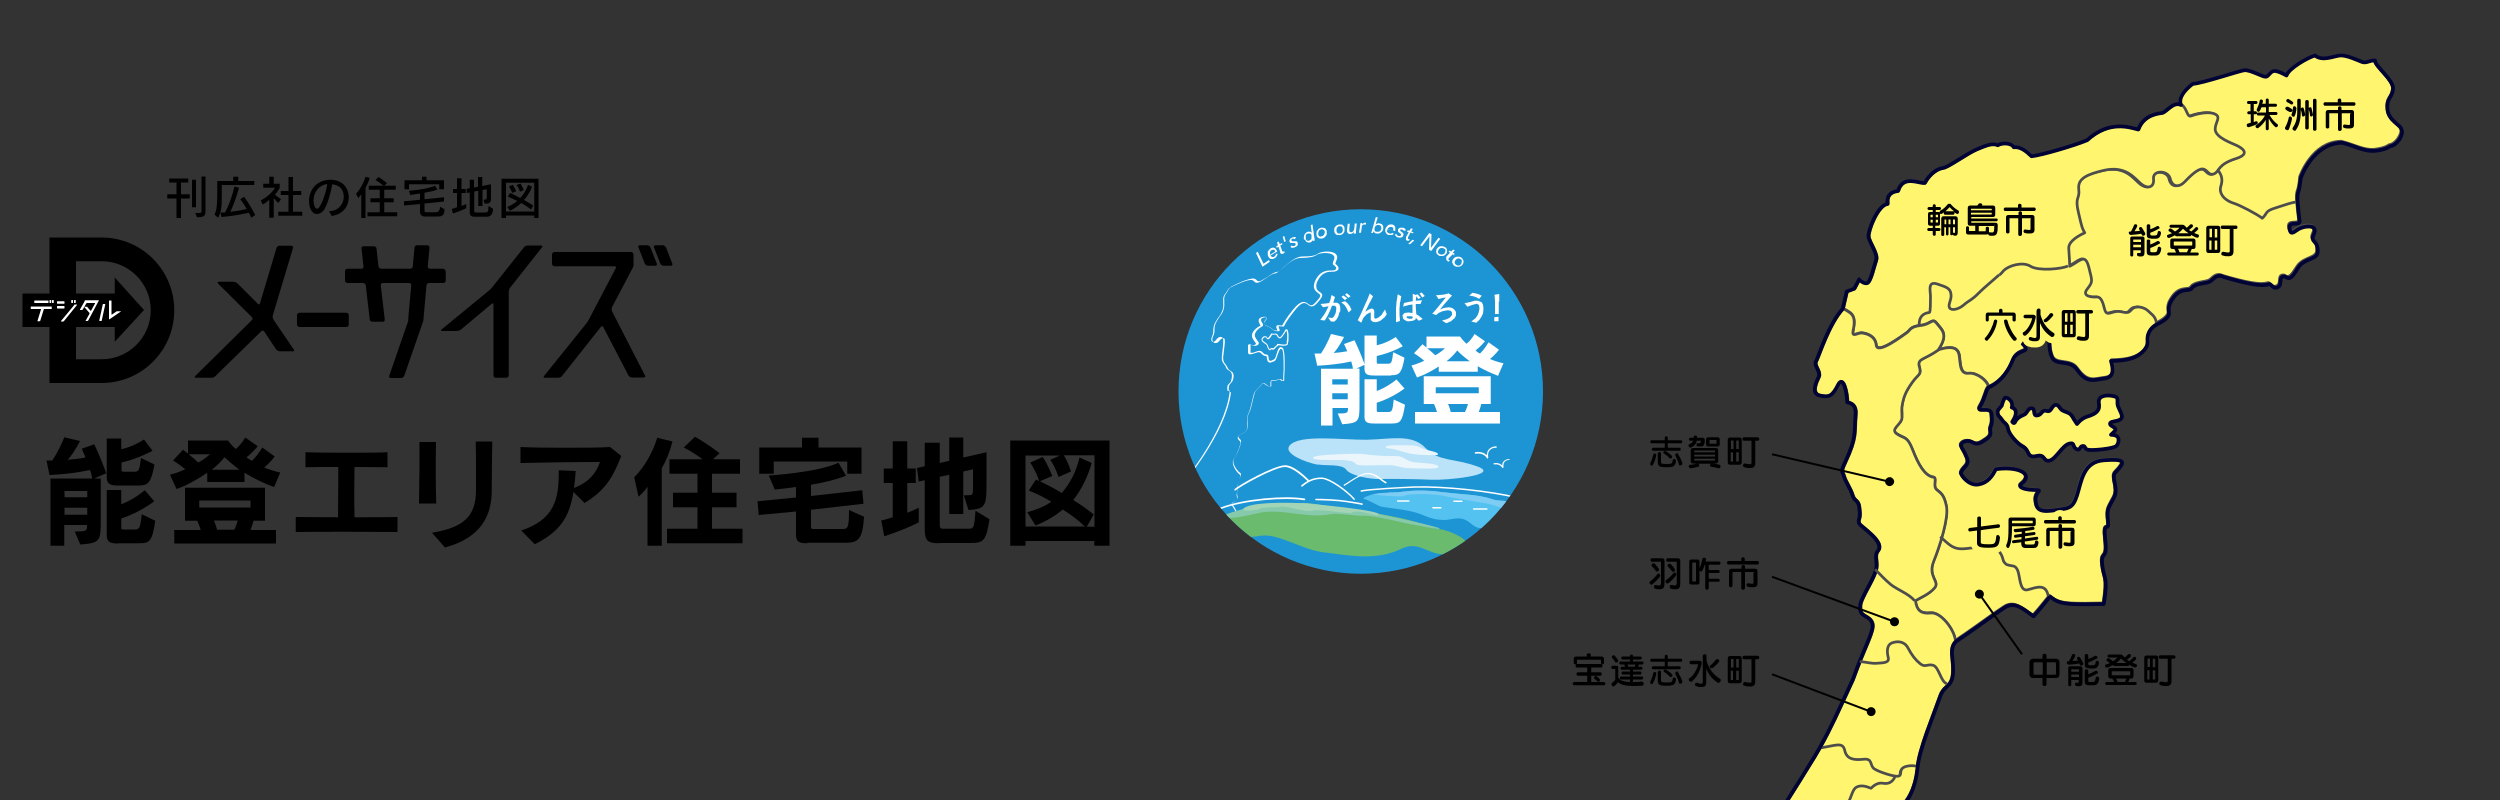 <?xml version="1.0" encoding="UTF-8"?>
<svg id="_レイヤー_1" data-name="レイヤー_1" xmlns="http://www.w3.org/2000/svg" xmlns:xlink="http://www.w3.org/1999/xlink" version="1.1" viewBox="0 0 1000 320">
  <rect x="0" y="0" width="1000" height="320" fill="#333333" stroke="none"/>
  <!-- Generator: Adobe Illustrator 29.0.1, SVG Export Plug-In . SVG Version: 2.1.0 Build 192)  -->
  <defs>
    <style>
      .st0, .st1, .st2, .st3, .st4, .st5 {
        fill: none;
      }

      .st1 {
        stroke: #000333;
        stroke-width: 1.5px;
      }

      .st1, .st2, .st6, .st7, .st4, .st8, .st9 {
        stroke-linejoin: round;
      }

      .st1, .st2, .st6, .st7, .st8, .st9 {
        stroke-linecap: round;
      }

      .st2 {
        stroke: #1ea3d8;
        stroke-width: .7px;
      }

      .st6, .st7, .st4 {
        stroke: #4d4d4d;
        stroke-width: 1.1px;
      }

      .st6, .st9 {
        fill: #fff56e;
      }

      .st7, .st8 {
        fill: #fffbda;
      }

      .st10 {
        fill: #7dccf3;
      }

      .st3 {
        stroke: #fff56e;
        stroke-width: 5px;
      }

      .st11 {
        fill: #54c2f0;
      }

      .st12 {
        fill: #6bbb6e;
      }

      .st13 {
        fill: #1d95d4;
      }

      .st14 {
        fill: #eaf5fc;
      }

      .st15 {
        fill: #fff;
      }

      .st16 {
        fill: #a4d4b6;
      }

      .st5 {
        stroke: #000;
        stroke-miterlimit: 10;
        stroke-width: .8px;
      }

      .st8, .st9 {
        stroke: #666;
        stroke-width: .8px;
      }

      .st17 {
        fill: #bae2f8;
      }

      .st18 {
        clip-path: url(#clippath);
      }

      .st19 {
        fill: #86c9ab;
      }
    </style>
    <clipPath id="clippath">
      <circle class="st0" cx="544.3" cy="156.6" r="72.9"/>
    </clipPath>
  </defs>
  <g>
    <g>
      <path class="st8" d="M744,390.7c-3.2-2.6.3-6,.4-8.7-2.4-3.3-3.3-8.1-.9-15.1.2-.7.6-1.4.9-2.1-2.4-.5-7.1-3.4-9-3.1-1.9.2-3.4,1.2-4.9-1-1.4-2.2-4.9-4.6-7.2-3.9-2.3.7-4.4,3.3-4.6,1.3-.2-1.9,1.8-4.9-1-5.4-5.2-.9-13.8-2.8-18.8,5.3-3.6,2.8-5.8,1.1-9.2-1.3-10.2,13-15.1,19.3-18.2,21.2-.9.5-2.5,2.2-4.4,4.5,4.2,2.3,6.9,3.8,8,6.4,1,3.4,1.9,5.6,2.7,6.8v.2c-1,2.5-1.7,3.8-.5,6.9.5,1.3,0,4.6-1.2,8.5.7,1.6,1.3,2,2.5,1.4,1.4-.7,3.5-3.1,4.9-1.2,1.4,1.9,2.5,1.5,4,1h.2c.5,2.2,1.9,5.1,3.2,7.4,1.5,2.6-2.9,2.7-.3,7.5,2.5,4.9-2.6,1.1-1.3,6.5,1.4,5.4,4.2,2.3,5.3,5.3,1.1,3-1.3,9.6,1.4,12.9,2.7,3.3,9.3,8.9,11.6,8.2,2.3-.6,1.2,3.8,3.5,6.3,2.3,2.5,4.8,3.8,7.3,5.5,2.6,1.7.4,3.9,5,5.4,4.5,1.5-.1,4.7,8.5,4.1.5-3.3,6-1.9,5.9-5.9,0-4.3-1-16.1-2.3-20.7-1.3-4.6-4-.5-4.4-4.4-.4-3.9.1-4.1,4.2-6.9,5.1-3.6,5.3-21.8,5.6-29.7,3-1.9,9.3-10.7,8.2-16.5-.7-2.7-.7-2.9-5.1-6.4Z"/>
      <path class="st7" d="M746,516.8c-1.5-4.2-3.4-4-6.4-3.9-2.1-.8-3.4-5.7-3-7.8-.3-.3-.6-.7-.8-1-1.2-1.5-1.2-3.4-1.6-6.4-.6-5.1-1.8-10.7-2.3-15.3,0-.4,0-.8,0-1.1-8.6.6-4-2.6-8.5-4.1-4.5-1.5-2.4-3.7-5-5.4-2.6-1.7-5.1-3-7.3-5.5-2.2-2.5-1.2-7-3.5-6.3-2.3.7-8.9-4.9-11.6-8.2-2.7-3.3-.3-9.9-1.4-12.9-1.1-3-3.9,0-5.3-5.3-1.4-5.4,3.8-1.6,1.3-6.5-2.5-4.9,1.8-5,.3-7.5-1.3-2.3-2.7-5.2-3.2-7.4h-.2c-1.4.5-2.6.9-4-1-1.4-1.9-3.5.4-4.9,1.2-1.2.7-1.8.3-2.5-1.4,1.1-3.9,1.7-7.2,1.2-8.5-1.2-3.1-.5-4.4.4-6.9v-.2c-.7-1.2-1.6-3.4-2.6-6.8-1.1-2.6-3.8-4.1-8-6.4-4.9,5.7-12,14.9-15.9,18.7-5.5,5.4-14.4,14.5-16.8,17.5.7,2.1,1.5,2.8,2.7,2.6v.2c1.3,2.9,2,3.9,3.9,5.5,2.9-.6,10.2-2,13.2,3.6,5,1.8,15.9,1.5,20.5,0l.4-.2h0c.9.5,1.9.8,3.6.7,4,0,5.9,6.9,6.1,8.8.2,1.9-3.9,11.5-9.3,12.5-5.4,1-7.3,1.6-7.3,1.6.3,2.8,2.2,8.9-1,12-3.2,3.1-.6,4.8.8,7,1.4,2.2-.6,4.8-5.2,3.4-4.5-1.5-4.9,5.7-5.8,7.8-1,2.1.2,9.1-.6,12.3-.8,3.3,2.7,3.3,5.9,2.9,3.1-.4,8.2,6.6,9.1,10.5.8,3.9-3.3,5.9-2.4,14.1-3.6,3.6-8.7,3.3-9.3,8.9-5.1.6-4.9,5.7-4.7,7.3-3.5,4-3.7,7.8-3.3,11.7,1.7.2,3.7.8,6,1.9,9.2,4.5,7.9,14.1,14.7,18.5,6.8,4.4,9.6,8.5,11.1,15,7.8-.9,8.9,1.4,20.4-1.5,6.5-1.1,10.5-2.2,12-2.5-.6-2.8.4-4.1,1.9-6.1,1.7-2.4,4-9,5.7-12.7,1.1-2.9,1.5-4.1-.3-4.5-1.2-.3-.4-3.5.4-5,1.8-3.1,3.3-.8,5.9-2.4,5.3-3.4,3.9-6.2,7.4-9.9,3.5-3.8,1-1.3,4.5-7.4,3.5-6.1,6.9-8.7,7-12,0-3.4-.2-5.1-2.2-5.9Z"/>
      <path class="st9" d="M805,168.6c1.7-2.5,2.2-5-.2-5.7.9-2.9-2.5-4.5-2.8-3.8-.3.6-.7,1.1-1.2,3.1-1,1.3-1.8,1.6-1.6,3,.2,1.4.9,1.3,1.7,2.6.7,1.3,2.1,1.5,2.4,3.5.2,2,3.4,5.7,5.5,6.9,2.1,1.1,2.2,2.3,2.9,3.4,1.2,1.8,3.4.2,4.8.6,1.4.4,1.4,2.1,3,2,2.8-.1,5.4-6.3,8.5-6.9,2.3-.5.8,1.8,3.2,2.4,1,.3.8-1.3,2-1.4,1.2-.1.5,1.1,2.1,1.5,1.6.4,10.2-.4,11.3-1.5,1.1-1.1,1.2-3.1.4-3.8-.9-.7-1.8-.6-2.5-.7,1.4-1.3,2.2-2,1.5-2.7-.7-.7-2.3-1.1-1.8-2,.5-.8,2.5-.5,4-1.4,1.5-1-.4-3.5-1-5.2-.6-1.7.4-3.2-1-3.8-1.5-.6-5.9-1.1-6.6,1.3-.3,1,.2,1.6,0,3-.2,1.4-1.5,2.5-3.4,3.2-1.9.6-3.4,1-5.4,3.4-1.9-2.6-1.8-3.6-3.4-4.4-1.7-.8-2.5-.7-3.4-2-.9-1.3-2-2.2-3.5.4-1,1.5-1.5.6-2.7.7-1.2.1-1.2,1.7-3,1.9-1.8.2-.5-2.7-2.1-2.9-1.6-.2-1.7,2.2-3.3,2.7-1.5.6-2.8,1.5-3.3,2.7-.5,1.2-1.2,0-1.2,0Z"/>
      <path class="st6" d="M862.1,129.5c-.4-3.1-2-3.7-3.3-5.1-1.3-1.4-5-2.6-6.8-.4-1.7,2.2-3.1.3-5.9.6-2.7.3-4.1,2-4.9-1.4-.8-3.5-1.7-4.6-3.3-4.4-1.6.2-6-.1-3.5-3.2,2.4-3,2-3,.6-8.8-1.4-5.8-3.4-2.4-7.6-.3,0,0-.2-5.1-.4-7.1-.2-1.9,1.9-4.2,6.4-6.3-1-1.9-1-1.5-2.5-8-1.5-6.6.6-5.2.1-9.5-.5-4.3,3.7-6,9.8-7.4,9.2-2.2,12.6,3.3,15.2,5.4,2.6,2.1,5.3,1.4,4.9-2.1-.4-3.5,6-3.4,6.7,0,.8,3.5,3.6,3.5,5.7,1.3,2.1-2.2,5.3-5.3,7.3-5.2,2,.2,2.3,2.9,4.6,1.9,2.2-1.1,1.2-3.7,8.8-6.1,5.9-1.9,2.3-4.2.2-5.2-2.1-.9-8.2-3-8.6-6.2-.3-3.1,2.9-5.5-.7-6.6-2.7-.9-7.5.4-9,1-1.5.6-1.5-3.2-3.7-4.5-1.1-2.6.9-5.6,4.6-8.4,4.7-.5,18.4-5.2,20.7-5.5,2.3-.3,7.4,2.7,8.6,2.6,1.2-.1,1.7-2.2,3.3-2.3,1.6-.2,5,1.8,5,1.8.9-2.9,8.7-7.3,11.4-8,3,2.4,7.2.4,9.9,0,2.7-.3,7.3,1.9,9,2.6,1.6.6,3.1-.7,5.1-.6-.1,2.4,7.6,7.9,7.2,11.4-.4,3.6-2.8,3.5-2.2,8.2.5,4.7,5.4,6.1,5.6,8.1.2,2-2.1,5.8-4.8,6.1,0,0-1.4,1.3-5.7,1.8-4.3.5-8.1-1.9-13.4-3.2-11.8.1-16.6,14.1-16.6,14.1,0,0-.3,4-1,5.6-.6,1.7-.3,4.6.5,11.4.5,2.5-4.4-.1-4,3,.2,2.1.7,2.5,2.9.9,2.2-1.6,6.3-2.1,7-.6.8,1.5-1.2,3.1-.5,4.4.7,1.3,1.9,1.4,1.9,4.7,0,3.4-5.2,2.6-7.8,6.4-2.7,4.2-3.4,4.9-5.3,3.6-3-.3-.8,3.3-2.9,4.3-2.1,1-2.4-1.6-3.7-1.2-2.9.9-8.7-.2-17.9-2.9-2.9-1.4-4.2,1.1-5.5,1.8-1.3.7-6,.7-7.2,2.6-1.2,1.9-5.1-1.2-8.8,6.1-1.4,3.5.8,3.9-1.5,6.1-1.3,1.2-2.7,1.8-4.1,2.6Z"/>
      <path class="st6" d="M795.4,154.6c-.3-2.3-4.6-5.6-7.7-5.3-3.1.4-3.4-2.4-3.7-5.1-.3-2.7,0-7.1-8.8-4.2,4.4-6.4,1.5-8.1-.4-10.6-1.9-2.6-2.3.3-6.6.7-4.3.5-4.1,2-5.6,3-1.5,1-11.7,8.8-12.1,4.9-.4-3.9-4.1-4.7-5.7-4.9-1.6-.2-4.1,2-3.6-.8,1.6-6.9-1.2-7.2-3.8-8.9l1.6-6.9,3-1.1,2-3.8s1.4,1.8,3,1.6c1.6-.2,2.8-6.6,3.7-9.1.9-2.5-2.8-7.2-3-9.5-.3-2.3,3.7-12.7,7.6-13.1-.4-3.9,1.8-5,4.2-5.2,2-6.6,8.4-2.9,10.7-3.2,2-3.8,5.3-5.7,7.3-6,2-.2,9.6-5.8,13.4-7.4,3.8-1.6,6.4-2.7,8.5-1.7,1.5-1,5.4-1,6.4.8,2.7-.3,4.9,1.4,7.1,3.6,3.9-.4,16.9-4.3,22.2-6.4,9-8.1,17.2-5.1,20.5-4.3,2.1-5.8,8-6.4,9.5-6.6,1.6-.2,4.6-4.9,7.6-3.2,2.1,1.4,2.1,5.1,3.7,4.5,1.5-.6,6.3-1.9,9-1,3.7,1.2.4,3.5.7,6.6.4,3.1,6.5,5.2,8.6,6.2,2.1,1,5.7,3.3-.2,5.2-7.6,2.4-6.6,5.1-8.8,6.1-2.3,1-2.6-1.7-4.6-1.9-2-.2-5.2,3-7.3,5.2-2.1,2.2-4.9,2.1-5.7-1.3-.8-3.5-7.1-3.6-6.7,0,.4,3.5-2.3,4.2-4.9,2.1-2.6-2.1-6-7.6-15.2-5.4-6.2,1.5-10.3,3.1-9.8,7.4.5,4.3-1.7,2.9-.1,9.5,1.5,6.5,1.5,6.2,2.5,8-4.5,2.1-6.6,4.3-6.4,6.3.2,2,.4,7.1.4,7.1,4.1-2,6.1-5.4,7.6.3,1.4,5.8,1.8,5.7-.6,8.8-2.4,3,2,3.3,3.5,3.2,1.5-.2,2.5.9,3.3,4.4.8,3.5,2.2,1.7,4.9,1.4,2.7-.3,4.1,1.5,5.9-.6,1.7-2.2,5.4-1,6.8.4,1.3,1.4,3,2,3.3,5.1-1.1.7-2.2,1.5-2.8,2.9-1.4,3.1.7,4.3-2,7.3-2.6,3.1-6.7,4.1-13.2,4.2.7,2.5,1.7,6.5-2.6,7-4.3.5-6.9,2.2-11.1-3.7-2.8-4-8.6-1.2-10-5-1.4-3.6-.5-6.3-1.5-9.5-.9-3.2-5.5-2.8-6.6.9-.4,1.4-2.1,2-3.7,2.2-1.6.2,1.8,2.4,1.4,3.4-.5,1-3.9.8-5.2,4.3-1.4,3.5-4.1,8.5-9.5,10.9Z"/>
      <path class="st6" d="M841.2,241.3c0-.2,0-.3.1-.5,1.6-10.8,0-9.1-.7-15.1-.7-6,2.2-1.4,1.2-10-1-8.6,1.7-2.6,1.1-7.6-.6-5.1.2-5,2.5-9.6,1.8-3.8-1.5-7.9.5-9.9,4.2-4.3,3.9-5.4-4.5-4.8-8.5.5-9.1,8.5-10.9,14.1-1.8,5.5-3.4,5.1-9.6,6-6.2.9-6.8-1.2-7-4.4-.1-3.1,3.2-3.8,0-3.8-3.6,0-7.6-.9-5.6-2.5,5.3-4.2-2-7.1-10.3-5.8-1.3,2.7-3.2,5.5-7,6.1-3.9.6-7.2-3.9-6.9-4.8.9-2.5,3.6-2.8,2.3-6-1.3-3.2-1.9-3.3-2.3-4.7-.3-1.3,2.3-2.6,4.4-1.5,2.1,1.2,3,.7,5.8-1.2,2.7-1.9,1-3.1,1.6-4.7.6-1.6.7-2.2.4-5.4-.4-3.1-6.1-.1-4.7-2.7,2.4-4,2.5-7.4,3.7-7.9-.3-2.3-4.6-5.6-7.7-5.3-3.1.4-3.4-2.4-3.7-5.1-.3-2.7,0-7.1-8.8-4.2-5.5,3.8-8,3.3-7.6,6,1.3,4.2,0,3.2-2.8,7-2.7,3.9-3.3,5.9-3.8,8.3-.5,2.4,0,2.8-.2,5.6,0,2.8-5,4.5-2,6.6,3,2,4,.7,6.3,6.4,2.2,5.7,4.8,10.5,8.3,10.9,1.6.2-.4,3.6,1.3,5,1.7,1.4,3,2,3.9,6.7.9,4.6-2.6,15.7-5.1,21.9-2.5,6.2,2.5,8,.4,10.6-2.1,2.6-6.2,4.3-7.7,5.2.4,3.9,2.2,5.3,6.1,4.9,3.9-.4,9.4,6.5,9.9,11.1,2.9-1.9,6.2-4.3,8.1-5.6,3.3-2.3,7.7-5.6,11.4-8,3.7-2.4,6.7,0,11.5,3.5,2.5-2.7,4.5-5.3,6.6-7.9,2.6,2.1,4.3,2.7,8.6,3,3.4.2,7.7.1,12.9,0Z"/>
      <path class="st6" d="M782.2,256.3c-.5-4.7-6-11.6-9.9-11.1-3.9.4-5.6-1-6.1-4.9,1.5-1,5.6-2.6,7.7-5.2,2.1-2.6-2.9-4.4-.4-10.6,2.5-6.2,6-17.3,5.1-21.9-.9-4.6-2.2-5.3-3.9-6.7-1.7-1.4.3-4.8-1.3-5-3.5-.5-6.1-5.2-8.3-10.9-2.2-5.7-3.3-4.4-6.3-6.4-3-2,2-3.8,2-6.6,0-2.8-.3-3.1.2-5.6.5-2.4,1.1-4.5,3.8-8.3,2.7-3.9,4-2.8,2.8-7-.3-2.7,2.1-2.2,7.6-6,4.4-6.4,1.5-8.1-.4-10.6-1.9-2.6-2.3.3-6.6.7-4.3.5-4.1,2-5.6,3-1.5,1-11.7,8.8-12.1,4.9-.4-3.9-4.1-4.7-5.7-4.9-1.6-.2-4.1,2-3.6-.8,1.6-6.9-1.2-7.2-3.8-8.9-5.7,6.2-9.7,19.3-10.7,21-1,1.7,2,4.1,1.1,6.2-1,2.1-3.2,6.7.4,7.5,3.7.8,5,.4,7.4-4.4,2-3.8,3.5,3.2,3.6,7.1,2.8.5,3.6,2.4,3.3,5.2-.6,7.2.6,8.6-4.2,18.9-1.9,4-1,3.5-.4,5.6.6,2.1,2.7,5,3.4,7.5.7,2.5,2.4,1.7,2.7,5,.4,3.3.2,3.3-.2,5-.4,1.6,1.2,2.2,3.4,4.2,2.2,1.9,4.6,4.2,4.8,6.2.2,2-1.4,1.7-1.3,4.3.2,3.9,1.1,4.2-3,11.8-4.1,7.6-3.2,7.1-3.3,9.3.3,2.9,3.8,2.3,4.8,5.4.9,3.1-2.8,8.6-7.8,22.6-6.3,13.6-8.7,19.2-13.5,27.7,6.6-1.1,9-2.5,9.8,1,.8,3.5,3.6,3.9,7.5,3.5,3.9-.4,2.3,2.5,4.4,3.9,2.1,1.3,7.9,3.1,9.4,2.9,1.6-.2.6-1.7,1.6-3,1-1.3,4.6-1.5,6.2-.9.7-7.6,6.4-20.9,9.1-28.7,2-5.7,6.2-2.5,4.9-14.6-.4-3.2-.4-5.5,1.4-7.3"/>
      <path class="st6" d="M689.8,356.4c3.4,2.4,5.6,4.1,9.2,1.3,5-8.1,13.6-6.1,18.8-5.3,2.8.5.8,3.5,1,5.4.2,1.9,2.3-.7,4.6-1.3,2.3-.7,5.7,1.7,7.2,3.9,1.4,2.2,2.9,1.3,4.9,1,1.9-.2,6.6,2.6,9,3.1,3.5-6.3,12.2-12.7,11.9-15.6-.3-3.1-2.5-3.1-2.9-6.6-.5-4.3,1.9-5.7-.6-7.4-8.1-5-3.2-7.3,2.2-9.1,8.3-3.3,11.1-11.6,11.9-19.2-1.7-.6-5.2-.4-6.2.9-1,1.3,0,2.8-1.6,3-1.6.2-7.3-1.6-9.4-2.9-2.1-1.4-.5-4.3-4.4-3.9-3.9.4-6.7,0-7.5-3.5-.8-3.5-3.2-2.1-9.8-1-1.2,2.2-2.7,4.6-4.4,7.3-8.2,13.4-23.2,37-33.8,49.6Z"/>
      <path class="st8" d="M554.9,482.3c3.4-2,6.3-3.7,7.4-4.6,2-1.4,4.4-3.1,4.5-5.6.1-2.6,1.2-5.3,4.5-4.5-.2-1.4.3-2.6,2.7-2.1,1.6-6.5,6.6-4.3,7.9-4.8,1.3-.5,1.4-1.5,3.5-2,2.1-.4,2.9,1.2,6.2-.7,2.9-1.5,6-4,8.9-6.7,5,2.2,5.1,3.4,4.6,6.2-.5,2.8,1,2.3,2.6,2.1,1.6-.2,1,1.5-.3,4.8-1.2,3.3-.6,4.8,2.1,4.9,3.6.8,6.5,5.2,5.9,6.9-.6,1.7-4.9,1.7-4.2,4.8.7,3.1,1,5.4.8,7-.2,1.6-1.3,2.5-.4,4,1,1.5,3,5.2,3.5,10.3,3.9-.4,7.5.3,11.4,3.1,3.9,2.7,2.6,5.3,2.8,7.2,2.5,1.3,3.3,1.6,2.3,6.5-1,4.9.9.7,1.6,7.3.7,6.6,2.2,12.4,1,16.1-1.2,3.7-2.4,3.3-2.3,6.9-1.5-.8-2.9-1-5.5,1.1-5.1,4.1-8.2,4.1-11.3,1.7-3-2.4-5.6-3.7-8-11-2.4-7.2-9,4.6-22.9-6.5-2.9-4.4.4-3.2-1.7-8.1-2.1-4.9-2.8-4-2.7-9.6.2-5.6-.4-3.9-2.3-6.9-1.9-3,1.9-7.3-8.8-11.3-4.6-1.7-6.6-2.4-7.5-6.7-.8-3.7-1.9-6.4-6.8-9.7Z"/>
      <path class="st7" d="M678.7,430.8c-1.7,0-2.7-.3-3.6-.7l-.4.2c-4.6,1.4-15.6,1.7-20.5,0-3-5.6-10.3-4.2-13.2-3.6-2-1.6-2.7-2.7-3.9-5.5v-.2c-1.2.2-2.1-.5-2.7-2.6-2.4,3.1-14.3,11.7-18.7,16.7-3,3.4-8.8,10.6-15,16.3,5,2.2,5.1,3.4,4.6,6.2-.5,2.8,1,2.3,2.6,2.1,1.6-.2,1,1.5-.3,4.8-1.2,3.3-.6,4.8,2.1,4.9,3.6.8,6.5,5.2,5.9,6.9-.6,1.7-4.9,1.7-4.2,4.8.7,3.1,1,5.4.8,7-.2,1.6-1.3,2.5-.4,4,1,1.5,3,5.2,3.5,10.3,3.9-.4,7.5.3,11.4,3.1,3.9,2.7,2.6,5.3,2.8,7.2,2.5,1.3,3.3,1.6,2.3,6.5-1,4.9.9.7,1.6,7.3.7,6.6,2.2,12.4,1,16.1-1.2,3.7-2.4,3.3-2.3,6.9,1.5.8,3.2,2.3,6.2,3,4.6,1,7.8-1.5,13.1-.9-.4-3.9-.2-7.7,3.3-11.7-.2-1.6-.3-6.7,4.7-7.3.6-5.6,5.7-5.4,9.3-8.9-.9-8.2,3.2-10.2,2.4-14.1-.8-3.9-6-10.8-9.1-10.5-3.1.4-6.7.4-5.9-2.9.8-3.3-.4-10.2.6-12.3,1-2.1,1.3-9.2,5.8-7.8,4.5,1.5,6.6-1.1,5.2-3.4-1.4-2.2-4-3.9-.8-7,3.2-3.1,1.3-9.2,1-12,0,0,1.9-.6,7.3-1.6,5.4-1,9.5-10.6,9.3-12.5-.2-2-2.2-8.9-6.1-8.8Z"/>
      <path class="st4" d="M675.1,430.1c-1.2-.6-2.2-1.6-4.3-2.7-3.8-1.9-6.6,1.5-9.8.3-3.3-1.2-3.3-5.2-5.2-7.7-1.9-2.5-6.6-6.4-12.6-2.9-2.5,1.9-4.5,3.7-6.1,3.9v.2"/>
      <path class="st2" d="M617.4,433.4"/>
      <path class="st4" d="M617.4,433.4c1.1,1.7,3,2.6,4.9,1.3,1.9-1.4,3.3-2.2,4.1-.8.8,1.4,2.1,3.1,3.7,1.4,1.2-1.3,2.4-2.1,2.9-.6.5,1.7,1.1,1.8,2.5.9-.5,3.6-1.4,3.1-2.8,3.9-1.4.8-2.3.9-1.1,3.7,1.2,2.8,1.1,2.2,3.9,5.5,1.4,1.9,2.5-1.8,4.2-2.3,1.7-.5,5.4.6,7.1,1.9.6,3.2.2,4.1,2.7,5.9,2.6,1.8,7,2.8,10.4.3,4.4-3.2,5.3-3.8,7.9-.8"/>
      <path class="st1" d="M848.2,167.7c1.5-1-.4-3.5-1-5.2-.6-1.7.4-3.2-1-3.8-1.5-.6-5.9-1.1-6.6,1.3-.3,1,.2,1.6,0,3-.2,1.4-1.5,2.5-3.4,3.2-1.9.6-3.4,1-5.4,3.4-1.9-2.6-1.8-3.6-3.4-4.4-1.7-.8-2.5-.7-3.4-2-.9-1.3-2-2.2-3.5.4-1,1.5-1.5.6-2.7.7-1.2.1-1.2,1.7-3,1.9-1.8.2-.5-2.7-2.1-2.9-1.6-.2-1.7,2.2-3.3,2.7-1.5.6-2.8,1.5-3.3,2.7-.5,1.2-1.2,0-1.2,0,1.7-2.5,2.2-5-.2-5.7.9-2.9-2.5-4.5-2.8-3.8-.3.6-.7,1.1-1.2,3.1-1,1.3-1.8,1.6-1.6,3,.2,1.4.9,1.3,1.7,2.6.7,1.3,2.1,1.5,2.4,3.5.2,2,3.4,5.7,5.5,6.9,2.1,1.1,2.2,2.3,2.9,3.4,1.2,1.8,3.4.2,4.8.6,1.4.4,1.4,2.1,3,2,2.8-.1,5.4-6.3,8.5-6.9,2.3-.5.8,1.8,3.2,2.4,1,.3.8-1.3,2-1.4,1.2-.1.5,1.1,2.1,1.5,1.6.4,10.2-.4,11.3-1.5,1.1-1.1,1.2-3.1.4-3.8-.9-.7-1.8-.6-2.5-.7,1.4-1.3,2.2-2,1.5-2.7-.7-.7-2.3-1.1-1.8-2,.5-.8,2.5-.5,4-1.4ZM960.6,51.9c-.2-2-5.1-3.4-5.6-8.1-.5-4.7,1.9-4.6,2.2-8.2.4-3.6-7.3-9.1-7.2-11.4-2-.2-3.4,1.2-5.1.6-1.7-.6-6.3-2.9-9-2.6-2.7.3-6.9,2.4-9.9,0-2.7.7-10.5,5.1-11.4,8,0,0-3.4-2-5-1.8-1.6.2-2.1,2.2-3.3,2.3-1.2.1-6.3-2.9-8.6-2.6-2.3.3-16,5-20.7,5.5-3.6,2.8-5.7,5.8-4.6,8.4-3-1.6-6,3-7.6,3.2-1.6.2-7.4.8-9.5,6.6-3.3-.8-11.5-3.9-20.5,4.3-5.3,2.2-18.3,6-22.2,6.4-2.2-2.1-4.4-3.9-7.1-3.6-1-1.9-4.9-1.8-6.4-.8-2.1-1-4.7.1-8.5,1.7-3.8,1.6-11.4,7.2-13.4,7.4-2,.2-5.3,2.2-7.3,6-2.3.3-8.7-3.4-10.7,3.2-2.3.3-4.6,1.3-4.2,5.2-3.9.4-7.9,10.8-7.6,13.1.3,2.3,4,7.1,3,9.5-.9,2.5-2.2,8.9-3.7,9.1-1.6.2-3-1.6-3-1.6l-2,3.8-3,1.1-1.6,6.9c-5.7,6.2-9.7,19.3-10.7,21-1,1.7,2,4.1,1.1,6.2-1,2.1-3.2,6.7.4,7.5,3.7.8,5,.4,7.4-4.4,2-3.8,3.5,3.2,3.6,7.1,2.8.5,3.6,2.4,3.3,5.2-.6,7.2.6,8.6-4.2,18.9-1.9,4-1,3.5-.4,5.6.6,2.1,2.7,5,3.4,7.5.7,2.5,2.4,1.7,2.7,5,.4,3.3.2,3.3-.2,5-.4,1.6,1.2,2.2,3.4,4.2,2.2,1.9,4.6,4.2,4.8,6.2.2,2-1.4,1.7-1.3,4.3.2,3.9,1.1,4.2-3,11.8-4.1,7.6-3.2,7.1-3.3,9.3.3,2.9,3.8,2.3,4.8,5.4.9,3.1-2.8,8.6-7.8,22.6-6.3,13.6-8.7,19.2-13.5,27.7-1.2,2.2-2.7,4.6-4.4,7.3-8.2,13.4-23.2,37-33.8,49.6-10.2,13-15.1,19.3-18.2,21.2-.9.5-2.5,2.2-4.4,4.5-4.9,5.7-12,14.9-15.9,18.7-5.5,5.4-14.4,14.5-16.8,17.5-2.4,3.1-14.3,11.7-18.7,16.7-3,3.4-8.8,10.6-15,16.3-3,2.8-6,5.2-8.9,6.7-3.3,2-4.1.3-6.2.7-2.1.4-2.2,1.4-3.5,2-1.3.6-6.3-1.7-7.9,4.8-2.4-.5-2.9.7-2.7,2.1-3.3-.8-4.3,1.9-4.5,4.5-.1,2.6-2.5,4.2-4.5,5.6-1.2.8-4,2.5-7.4,4.6,4.9,3.3,6.1,6,6.8,9.7.9,4.3,2.9,5,7.5,6.7,10.7,3.9,6.9,8.3,8.8,11.3,1.9,2.9,2.5,1.3,2.3,6.9-.2,5.6.5,4.7,2.7,9.6,2.1,4.9-1.2,3.7,1.7,8.1,13.9,11.1,20.5-.7,22.9,6.5,2.4,7.2,4.9,8.5,8,11,3,2.4,6.2,2.5,11.3-1.7,2.5-2.1,3.9-1.9,5.5-1.1,1.5.8,3.2,2.3,6.2,3,4.6,1,7.8-1.5,13.1-.9,1.7.2,3.7.8,6,1.9,9.2,4.5,7.9,14.1,14.7,18.5,6.8,4.4,9.6,8.5,11.1,15,7.8-.9,8.9,1.4,20.4-1.5,6.5-1.1,10.5-2.2,12-2.5-.6-2.8.4-4.1,1.9-6.1,1.7-2.4,4-9,5.7-12.7,1.1-2.9,1.5-4.1-.3-4.5-1.2-.3-.4-3.5.4-5,1.8-3.1,3.3-.8,5.9-2.4,5.3-3.4,3.9-6.2,7.4-9.9,3.5-3.8,1-1.3,4.5-7.4,3.5-6.1,6.9-8.7,7-12,0-3.4-.2-5.1-2.2-5.9-1.5-4.2-3.4-4-6.4-3.9-2.1-.8-3.4-5.7-3-7.8-.3-.3-.6-.7-.8-1-1.2-1.5-1.2-3.4-1.6-6.4-.6-5.1-1.8-10.7-2.3-15.3,0-.4,0-.8,0-1.1.5-3.3,6-1.9,5.9-5.9,0-4.3-1-16.1-2.3-20.7-1.3-4.6-4-.5-4.4-4.4-.4-3.9.1-4.1,4.2-6.9,5.1-3.6,5.3-21.8,5.6-29.7,3-1.9,9.3-10.7,8.2-16.5-.7-2.7-.7-2.9-5.1-6.4-3.2-2.6.3-6,.4-8.7-2.4-3.3-3.3-8.1-.9-15.1.2-.7.6-1.4.9-2.1,3.5-6.3,12.2-12.7,11.9-15.6-.3-3.1-2.5-3.1-2.9-6.6-.5-4.3,1.9-5.7-.6-7.4-8.1-5-3.2-7.3,2.2-9.1,8.3-3.3,11.1-11.6,11.9-19.2.7-7.6,6.4-20.9,9.1-28.7,2-5.7,6.2-2.5,4.9-14.6-.4-3.2-.4-5.5,1.4-7.3,2.9-1.9,6.2-4.3,8.1-5.6,3.3-2.3,7.7-5.6,11.4-8,3.7-2.4,6.7,0,11.5,3.5,2.5-2.7,4.5-5.3,6.6-7.9,2.6,2.1,4.3,2.7,8.6,3,3.4.2,7.7.1,12.9,0,0-.2,0-.3.1-.5,1.6-10.8,0-9.1-.7-15.1-.7-6,2.2-1.4,1.2-10-1-8.6,1.7-2.6,1.1-7.6-.6-5.1.2-5,2.5-9.6,1.8-3.8-1.5-7.9.5-9.9,4.2-4.3,3.9-5.4-4.5-4.8-8.5.5-9.1,8.5-10.9,14.1-1.8,5.5-3.4,5.1-9.6,6-6.2.9-6.8-1.2-7-4.4-.1-3.1,3.2-3.8,0-3.8-3.6,0-7.6-.9-5.6-2.5,5.3-4.2-2-7.1-10.3-5.8-1.3,2.7-3.2,5.5-7,6.1-3.9.6-7.2-3.9-6.9-4.8.9-2.5,3.6-2.8,2.3-6-1.3-3.2-1.9-3.3-2.3-4.7-.3-1.3,2.3-2.6,4.4-1.5,2.1,1.2,3,.7,5.8-1.2,2.7-1.9,1-3.1,1.6-4.7.6-1.6.7-2.2.4-5.4-.4-3.1-6.1-.1-4.7-2.7,2.4-4,2.5-7.4,3.7-7.9,5.4-2.5,8.1-7.4,9.5-10.9,1.4-3.5,4.8-3.3,5.2-4.3.5-1-2.9-3.2-1.4-3.4,1.6-.2,3.3-.8,3.7-2.2,1.1-3.7,5.7-4.2,6.6-.9,1,3.3,0,5.9,1.5,9.5,1.5,3.8,7.2,1,10,5,4.1,5.9,6.8,4.2,11.1,3.7,4.3-.5,3.3-4.5,2.6-7,6.5-.1,10.5-1.2,13.2-4.2,2.6-3.1.5-4.2,2-7.3.7-1.4,1.7-2.2,2.8-2.9,1.3-.8,2.8-1.4,4.1-2.6,2.3-2.2.1-2.6,1.5-6.1,3.7-7.3,7.6-4.2,8.8-6.1,1.2-1.9,5.9-1.8,7.2-2.6,1.3-.7,2.6-3.3,5.5-1.8,9.2,2.7,15.1,3.9,17.9,2.9,1.3-.4,1.6,2.2,3.7,1.2,2.1-1-.1-4.5,2.9-4.3,1.9,1.4,2.7.7,5.3-3.6,2.5-3.9,7.8-3,7.8-6.4,0-3.4-1.2-3.4-1.9-4.7-.7-1.3,1.3-2.9.5-4.4-.7-1.5-4.9-1-7,.6-2.2,1.6-2.6,1.3-2.9-.9-.3-3.1,4.5-.5,4-3-.8-6.8-1.1-9.8-.5-11.4.6-1.6,1-5.6,1-5.6,0,0,4.8-14,16.6-14.1,5.3,1.4,9.1,3.7,13.4,3.2,4.3-.5,5.7-1.8,5.7-1.8,2.7-.3,5.1-4.1,4.8-6.1Z"/>
      <g>
        <g>
          <path class="st4" d="M718.4,334.1c.2,4.2-3.6,12.9-6.1,17.3"/>
          <path class="st4" d="M887,67.9c2.1,2.4,2,4.5,1.3,6.7-.7,2.2.6,5.3,5.5,6.8,2.4.8,9.1,4.3,11.1,5.9,2.2-2,.9-2.8,5.2-4.1,4.3-1.4,6.6-2.2,8.3-2.4"/>
          <path class="st4" d="M743.9,264.6c3,.3,4.9.9,6.9.7,2.1-.2,5.1,0,4.5-2.3-.6-2.3-.6-5,1.4-5.8,2-.8,5-.9,6.5,2,1.5,2.8,2.9,4.7,4.9,6.3,2,1.6,2.7,0,5.1.6,2.4.6,3.1,6.8,5.6,7.4"/>
          <path class="st4" d="M776.1,214.7c3.3,2.9,4.7,4.5,7.7,4.8,3,.3,9.1-1.3,11.8-.7,2.7.6,2.6-.6,4.4,2.2,1.8,2.8.6,3.2,2.6,4.8,2.5.9,3.3,0,4.4,2.2,1.1,2.3.7,8.8,4.1,7.9,3.7-1,7.2-2.6,8.2,2.5"/>
          <path class="st4" d="M758,310.7c-1,2.2-2.7,3-4.8,2.6-2.1-.4-3.8,1-4.8,2-2.2-.9-4-1.3-5.7-.5-1.7.8-1.9,3.5-3.7,6.9-5.6,10.7-9.8,16-20.6,12.4,0,0-8.4-2.5-10-4.2"/>
          <path class="st4" d="M799.8,110c.7-.6,1.2-1.2,1.6-1.7,1.9-2,7.6-3.8,10.8-1.8,3.2,2,12.5,1.1,15-.1"/>
          <path class="st4" d="M767.7,130.1c-.2-3.4,1.6-4.8,4-5.1.6,0,.4-4.2.5-6.6,0-1.9-1.3-6.1,2.7-4.8,4,1.3,5.2,1.8,5.5,4.1.3,2.4-1.3,4-.6,5.4.8,1.4,3.9.5,5.8-1.2,1.9-1.7,3.1-1.8,6-4.8,2.3-2.3,5.8-5.1,8.1-7.2"/>
        </g>
        <path class="st4" d="M687.7,412.1c0-.3-.1-.6-.2-.9-.3-2.3,1.1-4.1,4.3-4,3.2,0,3.3-2,2.7-4.3-.7-2.3-2-4.1-2.3-6.1-.2-2-.4-3.1-3.1-2.8-2.7.3-3.2-.4-5.1-3.4-1.9-2.9-1.7-1.4-3.2,3.1-.9,2.7-1.9,3.3-3.1,1.5"/>
        <path class="st4" d="M750,227.7c2.5,2.5,3.9,4.1,6.3,6.1,2.5,2,7.7,4,9.5,6.5"/>
      </g>
    </g>
    <g>
      <path d="M900.2,45.7h-.7c-.4,0-.6-.3-.6-.6s.2-.6.6-.6h.7v-2.9h-.8c-.4,0-.6-.3-.6-.6s.2-.6.6-.6h3c.4,0,.6.3.6.6s-.2.6-.6.6h-.9v2.9h.7c.4,0,.6.3.6.6s-.2.6-.6.6h-.7v3.1c.3,0,.6-.2.8-.3,0,0,.2,0,.3,0,.3,0,.5.3.5.6s-.1.5-.4.6c-1.2.6-3.1,1.2-3.4,1.2s-.6-.4-.6-.8.1-.6.5-.7l1.1-.3v-3.5ZM906.5,47.6c-.8,1.4-1.8,2.6-3.2,3.6,0,0-.2.1-.3.1-.4,0-.8-.4-.8-.8s0-.3.2-.4c1.6-1.1,2.7-2.3,3.6-3.9h-2.7c-.4,0-.6-.3-.6-.6s.2-.6.6-.6h3.1v-2.1h-1.8c-.2.5-.4,1-.7,1.5-.1.2-.3.3-.5.3-.4,0-.7-.3-.7-.7s0-.2,0-.3c.6-1.2,1-2.3,1.2-3.5,0-.3.3-.4.6-.4s.7.3.7.6,0,.2-.3,1.1h1.4v-1.5c0-.4.3-.6.6-.6s.6.2.6.6v1.5h2.7c.4,0,.6.3.6.6s-.2.6-.6.6h-2.7v2.1h2.9c.4,0,.6.3.6.6s-.2.6-.6.6h-2.6c1.1,1.8,1.9,2.7,3.2,3.7.2.1.2.3.2.4,0,.4-.4.8-.7.8s-.2,0-.4-.1c-1.1-1-1.8-2-2.6-3.4v4.1c0,.4-.3.6-.6.6s-.6-.2-.6-.6v-4.1Z"/>
      <path d="M914.8,52c-.4,0-.8-.3-.8-.7s0-.3.1-.4c.6-1.1,1.1-2.4,1.4-3.8,0-.4.3-.5.6-.5s.7.3.7.8-.6,2.7-1.2,4.2c-.1.3-.4.5-.7.5ZM915.9,44.8c-.6-.3-1-.5-1.4-.8-.3-.2-.4-.4-.4-.6,0-.4.3-.7.7-.7s.2,0,.4,0c1.7.9,1.8,1.1,1.8,1.4s-.3.7-.6.7-.2,0-.3,0ZM917.3,41.1c0,.4-.3.7-.6.7s-.2,0-.4-.1c-.6-.4-.9-.6-1.4-.8-.3-.1-.4-.4-.4-.6,0-.4.3-.7.7-.7s.3,0,.5.2c1.6,1,1.6,1.1,1.6,1.4ZM918.6,43c-.1,1.8-.4,2.8-.7,3.3,0,.3-.3.4-.5.4-.4,0-.8-.4-.8-.7s0-.2,0-.2c.2-.5.5-1.3.6-2.8,0-.4.3-.5.6-.5s.6.2.6.6h0ZM918.9,40.1c0-.4.3-.6.7-.6s.7.2.7.6v4.3c0,3.5-.6,5.8-2,7.7-.1.2-.3.2-.4.2-.4,0-.9-.4-.9-.8s0-.3.1-.4c1.1-1.6,1.8-3.4,1.8-6.6v-4.3ZM922,46c0,.4-.4.6-.7.6s-.5-.1-.5-.4c0-.5-.2-1.4-.5-2.5,0,0,0-.1,0-.1,0-.4.3-.6.7-.6s.4.1.5.4c.4,1.2.5,2.1.6,2.6h0ZM922.1,40.6c0-.4.3-.6.7-.6s.7.2.7.6v2.8c0-.3.3-.5.6-.5s.5.1.5.4c.3,1.1.5,2.1.6,2.6h0c0,.4-.4.7-.7.7s-.4-.1-.5-.4c0-.6-.2-1.4-.5-2.5,0,0,0,0,0-.1v7.6c0,.4-.3.6-.7.6s-.7-.2-.7-.6v-10.5ZM925.2,40.1c0-.4.3-.6.7-.6s.7.2.7.6v11.6c0,.4-.3.6-.7.6s-.7-.2-.7-.6v-11.6Z"/>
      <path d="M930,42.3c-.4,0-.6-.3-.6-.7s.2-.7.6-.7h5.1v-.9c0-.4.4-.6.7-.6s.7.2.7.6v.9h5.1c.4,0,.6.4.6.7s-.2.7-.6.7h-11.7ZM940.3,45.5c0-.2,0-.2-.2-.2h-3.4v6.4c0,.4-.4.7-.8.7s-.7-.2-.7-.7v-6.4h-3.3c-.2,0-.2,0-.2.2v5.3c0,.4-.3.6-.7.6s-.7-.2-.7-.6v-5.8c0-.7.4-1,1-1h3.9v-.9c0-.4.4-.6.7-.6s.7.2.7.6v.9h4c.7,0,1,.3,1,1v4.9c0,1.1-.6,1.5-1.9,1.5s-1.1,0-1.9-.2c-.4,0-.6-.4-.6-.7s.2-.7.6-.7,0,0,0,0c.8.1,1.3.2,1.6.2.5,0,.6-.1.6-.5v-4Z"/>
    </g>
    <g>
      <g>
        <path class="st3" d="M794.7,136.3c-.4,0-.8-.4-.8-.8s0-.3.2-.4c1.9-2.1,3.1-5.1,3.5-6.8,0-.3.4-.5.6-.5s.7.2.7.6,0,0,0,.1c-.4,2.1-1.4,5.1-3.8,7.6-.1.2-.3.2-.5.2ZM805.1,126.5c0-.1,0-.2-.2-.2h-9.2c-.1,0-.2,0-.2.2v1.5c0,.4-.3.6-.6.6s-.6-.2-.6-.6v-2c0-.7.3-1,1-1h4.3v-.9c0-.4.4-.6.7-.6s.7.2.7.6v.9h4.3c.7,0,1,.4,1,1v2c0,.4-.3.6-.6.6s-.7-.2-.7-.6v-1.5ZM805.8,136.3c-.2,0-.3,0-.5-.2-2.1-2.4-3.4-5.6-3.7-7.6,0,0,0,0,0-.1,0-.4.4-.6.7-.6s.6.2.7.5c.4,1.8,1.7,4.8,3.5,6.8.1.1.2.2.2.4,0,.4-.4.8-.8.8Z"/>
        <path class="st3" d="M810.1,127.3c-.5,0-.7-.4-.7-.7s.2-.7.7-.7h3.2c.6,0,1,.4,1,.8s0,.1,0,.2c-.6,3.3-2.2,5.9-4,7.3-.1,0-.3.1-.4.1-.4,0-.8-.4-.8-.9s0-.4.3-.5c2.1-1.3,3.4-4.8,3.4-5.5s0-.1-.1-.1h-2.5ZM814.7,124.1c0-.4.4-.7.8-.7s.7.2.7.7v1.8c.9,3.3,2.8,5.8,5.3,7.3.3.2.3.4.3.6,0,.5-.4,1-.9,1s-.3,0-.4-.1c-2.6-1.7-3.7-3.6-4.5-5.5v5.3c0,1.2-.3,2-1.8,2s-1.2,0-2.1-.3c-.4,0-.6-.4-.6-.7s.2-.7.6-.7,0,0,.2,0c.8.3,1.3.4,1.6.4.7,0,.7-.4.7-1.1v-9.8ZM820,125.5c.1-.2.3-.3.5-.3.4,0,.8.4.8.8s0,.2-.1.3c-.4.5-2.2,2.6-2.9,2.6s-.8-.3-.8-.7,0-.3.2-.4c.7-.5,1.6-1.4,2.2-2.3Z"/>
        <path class="st3" d="M825.7,134.9c-.7,0-1-.3-1-1v-8.9c0-.7.3-1,1-1h3.6c.7,0,1,.3,1,1v8.9c0,.7-.3,1-1,1h-3.6ZM826.9,125.3h-.7c-.2,0-.2,0-.2.2v3.2h1v-3.4ZM826.9,129.9h-1v3.5c0,.2,0,.2.2.2h.7v-3.7ZM829.1,125.5c0-.1,0-.2-.2-.2h-.8v3.4h1v-3.2ZM829.1,129.9h-1v3.7h.8c.2,0,.2,0,.2-.2v-3.5ZM834.1,125.4h-2.9c-.5,0-.7-.3-.7-.7s.2-.7.7-.7h5.3c.4,0,.7.3.7.7s-.2.7-.7.7h-.9v8.9c0,1.4-.6,2-2,2s-1.3,0-2.3-.3c-.4,0-.6-.4-.6-.7s.3-.8.7-.8,0,0,.1,0c1,.2,1.6.3,2,.3.6,0,.6-.3.6-.8v-8.7Z"/>
      </g>
      <g>
        <path d="M794.7,136.3c-.4,0-.8-.4-.8-.8s0-.3.2-.4c1.9-2.1,3.1-5.1,3.5-6.8,0-.3.4-.5.6-.5s.7.2.7.6,0,0,0,.1c-.4,2.1-1.4,5.1-3.8,7.6-.1.2-.3.2-.5.2ZM805.1,126.5c0-.1,0-.2-.2-.2h-9.2c-.1,0-.2,0-.2.2v1.5c0,.4-.3.6-.6.6s-.6-.2-.6-.6v-2c0-.7.3-1,1-1h4.3v-.9c0-.4.4-.6.7-.6s.7.2.7.6v.9h4.3c.7,0,1,.4,1,1v2c0,.4-.3.6-.6.6s-.7-.2-.7-.6v-1.5ZM805.8,136.3c-.2,0-.3,0-.5-.2-2.1-2.4-3.4-5.6-3.7-7.6,0,0,0,0,0-.1,0-.4.4-.6.7-.6s.6.2.7.5c.4,1.8,1.7,4.8,3.5,6.8.1.1.2.2.2.4,0,.4-.4.8-.8.8Z"/>
        <path d="M810.1,127.3c-.5,0-.7-.4-.7-.7s.2-.7.7-.7h3.2c.6,0,1,.4,1,.8s0,.1,0,.2c-.6,3.3-2.2,5.9-4,7.3-.1,0-.3.1-.4.1-.4,0-.8-.4-.8-.9s0-.4.3-.5c2.1-1.3,3.4-4.8,3.4-5.5s0-.1-.1-.1h-2.5ZM814.7,124.1c0-.4.4-.7.8-.7s.7.2.7.7v1.8c.9,3.3,2.8,5.8,5.3,7.3.3.2.3.4.3.6,0,.5-.4,1-.9,1s-.3,0-.4-.1c-2.6-1.7-3.7-3.6-4.5-5.5v5.3c0,1.2-.3,2-1.8,2s-1.2,0-2.1-.3c-.4,0-.6-.4-.6-.7s.2-.7.6-.7,0,0,.2,0c.8.3,1.3.4,1.6.4.7,0,.7-.4.7-1.1v-9.8ZM820,125.5c.1-.2.3-.3.5-.3.4,0,.8.4.8.8s0,.2-.1.3c-.4.5-2.2,2.6-2.9,2.6s-.8-.3-.8-.7,0-.3.2-.4c.7-.5,1.6-1.4,2.2-2.3Z"/>
        <path d="M825.7,134.9c-.7,0-1-.3-1-1v-8.9c0-.7.3-1,1-1h3.6c.7,0,1,.3,1,1v8.9c0,.7-.3,1-1,1h-3.6ZM826.9,125.3h-.7c-.2,0-.2,0-.2.2v3.2h1v-3.4ZM826.9,129.9h-1v3.5c0,.2,0,.2.2.2h.7v-3.7ZM829.1,125.5c0-.1,0-.2-.2-.2h-.8v3.4h1v-3.2ZM829.1,129.9h-1v3.7h.8c.2,0,.2,0,.2-.2v-3.5ZM834.1,125.4h-2.9c-.5,0-.7-.3-.7-.7s.2-.7.7-.7h5.3c.4,0,.7.3.7.7s-.2.7-.7.7h-.9v8.9c0,1.4-.6,2-2,2s-1.3,0-2.3-.3c-.4,0-.6-.4-.6-.7s.3-.8.7-.8,0,0,.1,0c1,.2,1.6.3,2,.3.6,0,.6-.3.6-.8v-8.7Z"/>
      </g>
    </g>
    <g>
      <path d="M774.3,92.4v1.4c0,.4-.3.5-.6.5s-.6-.2-.6-.5v-1.4h-1.6c-.4,0-.6-.3-.6-.6s.2-.6.6-.6h1.6v-.9h-1c-.6,0-.9-.3-.9-.8v-3.9c0-.6.3-.8.9-.8h1v-.8h-1.5c-.4,0-.6-.3-.6-.6s.2-.6.6-.6h1.5v-.5c0-.4.3-.6.6-.6s.6.2.6.6v.5h1.5c.4,0,.6.3.6.6s-.2.6-.6.6h-1.5v.8h1c.3,0,.5,0,.6.2,0,0,0,0,0-.2,0-.2,0-.4.3-.6,1.1-.5,2-1.4,2.8-2.4.1-.2.4-.3.7-.3s.6,0,.7.3c.8.9,1.7,1.7,2.9,2.4.3.2.3.4.3.6,0,.4-.3.8-.6.8s-.2,0-1.3-.7c0,0,.1.2.1.4,0,.3-.2.6-.6.6h-3.1c-.4,0-.6-.3-.6-.6s0-.3.1-.4c-.8.6-1,.7-1.2.7s-.3,0-.4-.2c0,0,0,.1,0,.2v3.9c0,.6-.3.8-.9.8h-1v.9h1.5c.4,0,.6.3.6.6s-.2.6-.6.6h-1.5ZM773.1,85.9h-.7c-.1,0-.2,0-.2.2v.8h.9v-1ZM773.1,87.9h-.9v.9c0,.1,0,.2.2.2h.7v-1.1ZM775.2,86.1c0-.1,0-.2-.2-.2h-.7v1h.9v-.8ZM775.2,87.9h-.9v1.1h.7c.1,0,.2,0,.2-.2v-.9ZM780.2,90.9h-.8v2.8c0,.3-.3.5-.5.5s-.5-.2-.5-.5v-2.8h-.7v3c0,.3-.3.5-.6.5s-.6-.2-.6-.5v-6.4c0-.7.4-1,1-1h4.6c.7,0,1,.4,1,1v5.4c0,.9-.3,1.4-.9,1.4s-.7-.1-1.2-.4c0,.1-.3.2-.4.2-.3,0-.5-.2-.5-.5v-2.8ZM778.4,87.8h-.4c-.2,0-.2,0-.2.2v1.7h.7v-1.9ZM781.4,84.5c0,0,.1,0,.2,0-.8-.6-1.3-1.2-1.7-1.6,0,0,0,0-.1,0s0,0,0,0c-.4.4-.9,1-1.6,1.6,0,0,.1,0,.2,0h3.1ZM780.2,87.8h-.8v1.9h.8v-1.9ZM782,88c0-.1,0-.2-.2-.2h-.6v1.9h.8v-1.7ZM782,90.9h-.8v2.1c.3.2.5.2.6.2s.2-.1.2-.4v-1.9Z"/>
      <path d="M787.3,93.8c-.6,0-.9-.3-.9-.9v-1.8c0-.4.3-.6.6-.6s.6.2.6.6v1.1c0,.1,0,.2.2.2h2.3v-2.1h-2c-.7,0-1-.3-1-1v-6.1c0-.7.4-1,1.1-1h2.7c.2-.2.4-.4.5-.6.1-.2.4-.3.7-.3s.8.2.8.5,0,.2-.2.4h4.4c.7,0,1,.4,1,1v2.6c0,.7-.3,1-1,1h-8.6v.6h10.1c.3,0,.5.3.5.5s-.2.6-.5.6h-10.1v.4c0,.2,0,.2.2.2h9.3c.9,0,1.1.3,1.1,1.2,0,2.9-.3,4-2,4s-.8,0-1.3-.1c-.3,0-.5-.3-.5-.6-.2,0-.3.2-.7.2h-7.3ZM796.7,83.7c0-.1,0-.2-.2-.2h-7.9c-.2,0-.2,0-.2.2v.4h8.3v-.4ZM796.7,85.1h-8.3v.7h8.1c.1,0,.2,0,.2-.2v-.5ZM791.5,90.4v2.1h2.6c.1,0,.2,0,.2-.2v-1.1c0-.4.3-.5.7-.5s.6.2.6.5v1.7s0,0,.1,0,0,0,.1,0c.4,0,.7.1,1,.1.8,0,.9-.5.9-2.5s0-.1-.1-.1h-6.1Z"/>
      <path d="M802.1,84.4c-.4,0-.6-.3-.6-.7s.2-.7.6-.7h5.1v-.9c0-.4.4-.6.7-.6s.7.2.7.6v.9h5.1c.4,0,.6.4.6.7s-.2.7-.6.7h-11.7ZM812.4,87.5c0-.2,0-.2-.2-.2h-3.4v6.4c0,.4-.4.7-.8.7s-.7-.2-.7-.7v-6.4h-3.3c-.2,0-.2,0-.2.2v5.3c0,.4-.4.6-.7.6s-.7-.2-.7-.6v-5.8c0-.7.3-1,1-1h4v-.9c0-.4.4-.6.7-.6s.7.2.7.6v.9h4c.7,0,1,.3,1,1v4.9c0,1.1-.6,1.5-1.9,1.5s-1.1,0-1.9-.2c-.4,0-.6-.4-.6-.7s.2-.7.6-.7,0,0,0,0c.8.1,1.3.2,1.6.2.5,0,.6-.1.6-.5v-4Z"/>
    </g>
    <g>
      <path d="M661.3,180.3c-.4,0-.6-.3-.6-.6s.2-.6.6-.6h4.6v-1.8h-5.2c-.4,0-.6-.3-.6-.6s.2-.6.6-.6h5.2v-1c0-.4.3-.6.6-.6s.6.2.6.6v1h5.2c.4,0,.6.3.6.6s-.2.6-.6.6h-5.2v1.8h4.6c.4,0,.6.3.6.6s-.2.6-.6.6h-10.4ZM660.8,186.3c-.4,0-.7-.3-.7-.7s0-.2,0-.3c.5-.9,1-2.4,1.2-3.4,0-.3.3-.5.6-.5s.6.2.6.6-.4,2.1-1.3,3.9c-.1.2-.3.3-.5.3ZM663.2,181.4c0-.4.3-.6.6-.6s.6.2.6.6v3.2c0,.7,0,1,2.2,1s2.3-.2,2.5-1.5c0-.4.3-.5.6-.5s.7.3.7.7,0,0,0,.1c-.3,2.1-1,2.5-3.8,2.5s-3.5-.4-3.5-2.2v-3.3ZM665.3,181c0-.3.3-.6.7-.6s1.8,1,2.7,1.9c.1.1.2.3.2.4,0,.4-.3.7-.7.7s-.2,0-.3-.1c-.8-.8-1.4-1.3-2.3-1.9-.2-.1-.3-.3-.3-.4ZM672.9,185.5c0,.4-.4.7-.8.7s-.4-.1-.5-.4c-.4-1.4-.9-2.5-1.5-3.6,0,0,0-.2,0-.3,0-.3.3-.6.7-.6s.3,0,.4.3c1.1,1.8,1.8,3.6,1.8,3.9Z"/>
      <path d="M684.7,185.4c1,0,2.3.3,3.1.5.3,0,.4.4.4.7s-.2.7-.6.7-.1,0-.2,0c-1.1-.3-2.1-.5-3-.6-.3,0-.4-.3-.4-.6s.1-.5.3-.6h-5c.2.1.4.4.4.7s-.1.4-.4.5c-.8.2-2,.5-3,.6,0,0,0,0-.1,0-.4,0-.7-.4-.7-.8s.2-.5.5-.6c1.1,0,2.2-.3,2.9-.5h-1.6c-.7,0-1-.3-1-1v-4.2c0-.7.4-1,1-1h9c.7,0,1,.3,1,1v4.2c0,.7-.4,1-1,1h-1.6ZM678.7,176.4c-.2,1-.8,1.9-2.3,2.6,0,0-.2,0-.3,0-.4,0-.7-.4-.7-.8s0-.4.3-.5c1-.4,1.4-.9,1.6-1.4h-1.1c-.4,0-.6-.3-.6-.6s.2-.6.6-.6h1.3v-.4c0-.3.4-.5.7-.5s.6.2.6.5h0s0,.4,0,.4h2.2c.6,0,.9.3.9.9,0,2.2-.5,2.6-1.8,2.6s-1.5,0-1.5-.7.2-.6.5-.6h0c.3,0,.5,0,.7,0,.4,0,.5-.2.5-.9s0-.1-.1-.1h-1.7ZM686,180.4c0-.1,0-.2-.2-.2h-7.9c-.1,0-.2,0-.2.2v.5h8.3v-.5ZM686,181.9h-8.3v.7h8.3v-.7ZM686,183.5h-8.3v.5c0,.2,0,.2.2.2h7.9c.1,0,.2,0,.2-.2v-.5ZM683.4,178.6c-.7,0-1-.3-1-1v-1.7c0-.7.4-1,1-1h3.5c.7,0,1,.3,1,1v1.7c0,.7-.3,1-1,1h-3.5ZM686.6,176.2c0-.1,0-.2-.2-.2h-2.4c-.1,0-.2,0-.2.2v1.1c0,.1,0,.2.2.2h2.4c.1,0,.2,0,.2-.2v-1.1Z"/>
      <path d="M692.1,185.9c-.7,0-1-.3-1-1v-8.9c0-.7.4-1,1-1h3.6c.7,0,1,.3,1,1v8.9c0,.7-.4,1-1,1h-3.6ZM693.3,176.2h-.7c-.2,0-.2,0-.2.2v3.2h1v-3.4ZM693.3,180.9h-1v3.5c0,.2,0,.2.2.2h.7v-3.7ZM695.5,176.4c0-.1,0-.2-.2-.2h-.8v3.4h1v-3.2ZM695.5,180.9h-1v3.7h.8c.2,0,.2,0,.2-.2v-3.5ZM700.6,176.3h-2.9c-.5,0-.7-.3-.7-.7s.2-.7.7-.7h5.3c.4,0,.7.3.7.7s-.2.7-.7.7h-.9v8.9c0,1.4-.6,2-2,2s-1.3,0-2.3-.3c-.4,0-.6-.4-.6-.7s.3-.8.7-.8,0,0,.1,0c1,.2,1.6.3,2,.3.6,0,.6-.3.6-.8v-8.7Z"/>
    </g>
    <g>
      <g>
        <path class="st3" d="M800,215c-.4,3.5-.9,4-4.2,4.1-.3,0-.5,0-.8,0-3.8,0-4.2-.8-4.2-2.1v-4.8l-2.9.4s0,0,0,0c-.4,0-.6-.4-.6-.7s.2-.6.5-.7l3.1-.4v-3.6c0-.4.4-.6.8-.6s.7.2.7.6v3.4s7-.9,7-.9h0c.4,0,.6.4.6.7s-.2.7-.5.7c0,0-7.2.9-7.2,1v4.6c0,.8.2,1,2.9,1h.5c2.2,0,2.5-.2,2.8-3.1,0-.4.3-.6.6-.6s.8.3.8.8h0Z"/>
        <path class="st3" d="M804.8,210.6c0,3.7-.2,6.4-1.1,8.2-.1.3-.3.4-.5.4-.3,0-.7-.3-.7-.8s0-.2,0-.4c.9-1.7.9-4.4.9-7.2v-2.8c0-.7.3-1,1-1h8.9c.7,0,1,.3,1,1v1.5c0,.7-.3,1-1,1h-8.6ZM810.2,219.2c-1.2,0-1.7-.7-1.7-1.7v-.6l-3.2.4h0c-.3,0-.5-.3-.5-.6s.2-.6.5-.6l3.3-.4v-.9l-2.5.3h0c-.3,0-.5-.3-.5-.6s.2-.6.5-.6l2.6-.4v-.8c-.9,0-1.7.2-2.5.2h0c-.4,0-.7-.4-.7-.8s.2-.5.5-.5c2.7-.2,5.2-.5,7.1-.9,0,0,0,0,.1,0,.4,0,.6.4.6.7s-.1.5-.4.5c-.9.2-2.1.4-3.3.5v.9l3.6-.5s0,0,0,0c.3,0,.5.3.5.6s-.2.6-.5.6l-3.7.5v.9l4.8-.7s0,0,0,0c.3,0,.5.3.5.6s-.2.6-.5.6l-4.9.7v.4c0,.6.2.8.8.8h2.2c.8,0,1,0,1.1-1.1,0-.4.3-.5.6-.5s.8.3.8.8,0,0,0,.1c-.3,1.9-.9,2.1-2.2,2.1h-2.8ZM813.1,208.5c0-.1,0-.2-.2-.2h-7.9c-.1,0-.2,0-.2.2v.8h8.1c.2,0,.2,0,.2-.2v-.6Z"/>
        <path class="st3" d="M818.2,209.4c-.4,0-.6-.3-.6-.7s.2-.7.6-.7h5.1v-.9c0-.4.4-.6.7-.6s.7.2.7.6v.9h5.1c.4,0,.6.4.6.7s-.2.7-.6.7h-11.7ZM828.5,212.6c0-.2,0-.2-.2-.2h-3.4v6.4c0,.4-.4.7-.8.7s-.7-.2-.7-.7v-6.4h-3.3c-.2,0-.2,0-.2.2v5.3c0,.4-.3.6-.7.6s-.7-.2-.7-.6v-5.8c0-.7.4-1,1-1h3.9v-.9c0-.4.4-.6.7-.6s.7.2.7.6v.9h4c.7,0,1,.3,1,1v4.9c0,1.1-.6,1.5-1.9,1.5s-1.1,0-1.9-.2c-.4,0-.6-.4-.6-.7s.2-.7.6-.7,0,0,0,0c.8.1,1.3.2,1.6.2.5,0,.6-.1.6-.5v-4Z"/>
      </g>
      <g>
        <path d="M800,215c-.4,3.5-.9,4-4.2,4.1-.3,0-.5,0-.8,0-3.8,0-4.2-.8-4.2-2.1v-4.8l-2.9.4s0,0,0,0c-.4,0-.6-.4-.6-.7s.2-.6.5-.7l3.1-.4v-3.6c0-.4.4-.6.8-.6s.7.2.7.6v3.4s7-.9,7-.9h0c.4,0,.6.4.6.7s-.2.7-.5.7c0,0-7.2.9-7.2,1v4.6c0,.8.2,1,2.9,1h.5c2.2,0,2.5-.2,2.8-3.1,0-.4.3-.6.6-.6s.8.3.8.8h0Z"/>
        <path d="M804.8,210.6c0,3.7-.2,6.4-1.1,8.2-.1.3-.3.4-.5.4-.3,0-.7-.3-.7-.8s0-.2,0-.4c.9-1.7.9-4.4.9-7.2v-2.8c0-.7.3-1,1-1h8.9c.7,0,1,.3,1,1v1.5c0,.7-.3,1-1,1h-8.6ZM810.2,219.2c-1.2,0-1.7-.7-1.7-1.7v-.6l-3.2.4h0c-.3,0-.5-.3-.5-.6s.2-.6.5-.6l3.3-.4v-.9l-2.5.3h0c-.3,0-.5-.3-.5-.6s.2-.6.5-.6l2.6-.4v-.8c-.9,0-1.7.2-2.5.2h0c-.4,0-.7-.4-.7-.8s.2-.5.5-.5c2.7-.2,5.2-.5,7.1-.9,0,0,0,0,.1,0,.4,0,.6.4.6.7s-.1.5-.4.5c-.9.2-2.1.4-3.3.5v.9l3.6-.5s0,0,0,0c.3,0,.5.3.5.6s-.2.6-.5.6l-3.7.5v.9l4.8-.7s0,0,0,0c.3,0,.5.3.5.6s-.2.6-.5.6l-4.9.7v.4c0,.6.2.8.8.8h2.2c.8,0,1,0,1.1-1.1,0-.4.3-.5.6-.5s.8.3.8.8,0,0,0,.1c-.3,1.9-.9,2.1-2.2,2.1h-2.8ZM813.1,208.5c0-.1,0-.2-.2-.2h-7.9c-.1,0-.2,0-.2.2v.8h8.1c.2,0,.2,0,.2-.2v-.6Z"/>
        <path d="M818.2,209.4c-.4,0-.6-.3-.6-.7s.2-.7.6-.7h5.1v-.9c0-.4.4-.6.7-.6s.7.2.7.6v.9h5.1c.4,0,.6.4.6.7s-.2.7-.6.7h-11.7ZM828.5,212.6c0-.2,0-.2-.2-.2h-3.4v6.4c0,.4-.4.7-.8.7s-.7-.2-.7-.7v-6.4h-3.3c-.2,0-.2,0-.2.2v5.3c0,.4-.3.6-.7.6s-.7-.2-.7-.6v-5.8c0-.7.4-1,1-1h3.9v-.9c0-.4.4-.6.7-.6s.7.2.7.6v.9h4c.7,0,1,.3,1,1v4.9c0,1.1-.6,1.5-1.9,1.5s-1.1,0-1.9-.2c-.4,0-.6-.4-.6-.7s.2-.7.6-.7,0,0,0,0c.8.1,1.3.2,1.6.2.5,0,.6-.1.6-.5v-4Z"/>
      </g>
    </g>
    <g>
      <path d="M818.6,271.2v2.6c0,.4-.4.6-.8.6s-.8-.2-.8-.6v-2.6h-3.9c-.7,0-1.3-.6-1.3-1.3v-5.1c0-.7.6-1.3,1.3-1.3h3.9v-1.3c0-.5.4-.7.8-.7s.8.2.8.7v1.3h3.9c.7,0,1.3.6,1.3,1.3v5.1c0,.7-.6,1.3-1.3,1.3h-3.9ZM817.1,264.9h-3.2c-.3,0-.5.2-.5.5v4.1c0,.3.2.4.5.4h3.2v-5ZM822.4,265.4c0-.3-.2-.5-.5-.5h-3.2v5h3.2c.3,0,.5-.2.5-.4v-4.1Z"/>
      <path d="M827.4,265.8c-.4,0-.7-.4-.7-.8s.2-.5.6-.5h.3c.5-.9,1-2,1.2-2.5,0-.3.4-.4.6-.4.4,0,.7.2.7.6s-.6,1.4-1.1,2.2c.9,0,1.6-.1,2.2-.2-.4-.6-.4-.8-.4-.9,0-.4.4-.6.7-.6s.4,0,1.8,2.5c0,0,0,.2,0,.3,0,.4-.4.7-.8.7s-.4,0-.8-.8c-1.1.2-2.4.4-4.5.5h0ZM831.6,272h-3.1v2c0,.3-.3.5-.6.5s-.6-.2-.6-.5v-6.7c0-.6.3-.8.8-.8h4c.6,0,.9.3.9.8v5.6c0,1.1-.4,1.6-1.4,1.6s-1.6-.1-1.6-.8.2-.6.5-.6,0,0,0,0c.3,0,.4,0,.6,0,.4,0,.4-.1.4-.6v-.6ZM831.6,267.9c0-.1,0-.2-.2-.2h-2.7c-.1,0-.2,0-.2.2v.8h3.1v-.8ZM831.6,269.8h-3.1v1h3.1v-1ZM835.5,274.1c-1.2,0-1.6-.5-1.6-1.5v-4.4c0-.4.3-.5.7-.5s.7.2.7.5v1.5c1.4-.5,2.2-1,2.9-1.4,0,0,.1,0,.2,0,.4,0,.8.4.8.7s0,.3-.3.4c-.9.5-1.9,1.1-3.6,1.7v1c0,.6.1.7.7.7h1c.9,0,1-.2,1.3-1.7,0-.4.3-.5.6-.5s.8.3.8.8,0,0,0,.1c-.3,1.9-1,2.6-2.2,2.6h-1.8ZM835.5,267.3c-1.2,0-1.6-.5-1.6-1.5v-3.7c0-.3.3-.5.7-.5s.7.2.7.5v1.5c1.2-.4,2.3-1,2.8-1.3,0,0,.2,0,.2,0,.3,0,.7.3.7.7s0,.3-.3.4c-.6.3-1.9,1.1-3.4,1.6v.4c0,.6.2.7.8.7h.8c1,0,1.2-.2,1.4-1.3,0-.4.3-.5.6-.5s.7.3.7.8,0,0,0,.1c-.3,1.8-1.1,2.2-2.2,2.2h-1.8Z"/>
      <path d="M845.8,266.4c-.3,0-.5-.2-.6-.4-.9.5-2.2,1.1-2.5,1.1-.4,0-.7-.4-.7-.8s.1-.4.4-.5c.6-.2,1.1-.4,1.6-.6-.4-.3-.8-.5-1.2-.8-.2-.1-.2-.3-.2-.4,0-.3.3-.7.7-.7s.4,0,1.9,1.2c.7-.4,1.3-.9,1.8-1.5h-3.4c-.4,0-.6-.3-.6-.6s.2-.6.6-.6h4.5c.2,0,.7,0,1,.4l.8.8c.5-.4.9-.8,1.3-1.2.2-.2.3-.2.5-.2.4,0,.7.3.7.7s-.2.5-1.6,1.6c.3.2.6.4.9.6.7-.5,1.2-1.1,1.7-1.6,0-.1.3-.2.4-.2.4,0,.7.4.7.7s-.2.5-1.6,1.7c.4.2.9.4,1.5.6.3,0,.4.3.4.5,0,.4-.3.8-.7.8s-1.6-.6-2.4-1.1c0,.2-.2.5-.6.5h-5.3ZM842.7,274c-.4,0-.6-.3-.6-.6s.2-.6.6-.6h2.9c-.2-.5-.4-1-.7-1.4h-.7c-.5,0-.9-.3-.9-.9v-2.4c0-.6.3-.9.9-.9h8.3c.5,0,.9.3.9.9v2.4c0,.6-.3.9-.9.9h-.6c-.2.4-.4,1-.6,1.4h2.8c.4,0,.6.3.6.6s-.2.6-.6.6h-11.6ZM852.1,268.7c0-.1,0-.2-.2-.2h-7c-.1,0-.2,0-.2.2v1.2c0,.1,0,.2.2.2h7c.1,0,.2,0,.2-.2v-1.2ZM846.4,271.4c.3.5.5,1,.6,1.4h3c.2-.4.4-.9.6-1.4h-4.3ZM850.6,265.2c-.8-.5-1.5-1.1-2.2-1.8-.6.7-1.2,1.3-1.9,1.8h4.1Z"/>
      <path d="M858.7,273.1c-.7,0-1-.3-1-1v-8.9c0-.7.3-1,1-1h3.6c.7,0,1,.3,1,1v8.9c0,.7-.3,1-1,1h-3.6ZM859.9,263.4h-.7c-.2,0-.2,0-.2.2v3.2h1v-3.4ZM859.9,268.1h-1v3.5c0,.2,0,.2.2.2h.7v-3.7ZM862.1,263.7c0-.1,0-.2-.2-.2h-.8v3.4h1v-3.2ZM862.1,268.1h-1v3.7h.8c.2,0,.2,0,.2-.2v-3.5ZM867.1,263.5h-2.9c-.5,0-.7-.3-.7-.7s.2-.7.7-.7h5.3c.4,0,.7.3.7.7s-.2.7-.7.7h-.9v8.9c0,1.4-.6,2-2,2s-1.3,0-2.3-.3c-.4,0-.6-.4-.6-.7s.3-.8.7-.8,0,0,.1,0c1,.2,1.6.3,2,.3.6,0,.6-.3.6-.8v-8.7Z"/>
    </g>
    <g>
      <path d="M660.6,233.9c-.4,0-.8-.4-.8-.8s0-.3.2-.5c1.6-1.2,2.5-2.3,2.9-2.9.2-.2.3-.3.5-.3.3,0,.7.4.7.8s0,.2,0,.3c-.5.7-1.6,1.9-3.1,3.2-.1.1-.3.2-.4.2ZM664.4,224.9c0-.1,0-.2-.2-.2h-3.5c-.3,0-.5-.3-.5-.7s.2-.7.5-.7h4.1c.7,0,1,.4,1,1v9c0,1.7-.4,2.4-1.9,2.4s-1,0-1.7-.2c-.4,0-.6-.4-.6-.8s.2-.7.6-.7.1,0,.2,0c.5.1.9.2,1.2.2.7,0,.8-.4.8-1.3v-8.1ZM663.6,227.9c0,.4-.4.7-.8.7s-.3,0-.4-.2c-.4-.6-1.1-1.3-1.6-1.8-.2-.2-.2-.3-.2-.5,0-.4.4-.8.8-.8s.3,0,.5.2c.5.5,1.1,1.3,1.6,2,0,.1.1.2.1.3ZM667,233.4c-.4,0-.8-.4-.8-.8s0-.3.2-.5c1.6-1.2,2.5-2.2,2.9-2.8.2-.2.4-.3.5-.3.4,0,.7.4.7.7s0,.2,0,.3c-.7,1.2-3,3.4-3.5,3.4ZM670.7,224.9c0-.1,0-.2-.2-.2h-3.5c-.3,0-.5-.3-.5-.7s.2-.7.5-.7h4.1c.7,0,1,.4,1,1v9c0,1.7-.4,2.4-1.9,2.4s-1,0-1.7-.2c-.4,0-.6-.4-.6-.8s.2-.7.6-.7,0,0,.2,0c.5,0,.9.2,1.2.2.7,0,.8-.4.8-1.3v-8.1ZM669.2,228.7c-.2,0-.3,0-.4-.2-.4-.6-1.1-1.3-1.6-1.8-.2-.2-.2-.3-.2-.5,0-.4.4-.7.8-.7s.3,0,.5.2c.3.2,1.7,1.7,1.7,2.3s-.4.7-.7.7Z"/>
      <path d="M683.5,232.8v2.4c0,.4-.4.7-.7.7s-.7-.2-.7-.7v-9.3h-.2c-.3.9-.6,1.7-1,2.4-.1.2-.3.3-.5.3s-.4-.1-.6-.3v4.7c0,.6-.3.8-.8.8h-2.5c-.6,0-.8-.3-.8-.8v-8.4c0-.5.3-.8.8-.8h2.5c.5,0,.8.3.8.8v2.6c.6-1.2.9-2.4,1.2-3.7,0-.3.4-.4.7-.4s.7.2.7.5,0,0,0,.1c0,.3-.1.6-.2.9h5.4c.4,0,.6.3.6.6s-.2.7-.6.7h-4.1v2.1h3.8c.4,0,.6.3.6.6s-.2.6-.6.6h-3.8v2.3h3.8c.4,0,.6.3.6.6s-.2.6-.6.6h-3.8ZM678.4,225.2c0-.1,0-.2-.2-.2h-1.1c-.1,0-.2,0-.2.2v7.2c0,.1,0,.2.2.2h1.1c.1,0,.2,0,.2-.2v-7.2Z"/>
      <path d="M691.4,225.8c-.4,0-.6-.3-.6-.7s.2-.7.6-.7h5.1v-.9c0-.4.4-.6.7-.6s.7.2.7.6v.9h5.1c.4,0,.6.4.6.7s-.2.7-.6.7h-11.7ZM701.6,229c0-.2,0-.2-.2-.2h-3.4v6.4c0,.4-.4.7-.8.7s-.7-.2-.7-.7v-6.4h-3.3c-.2,0-.2,0-.2.2v5.3c0,.4-.4.6-.7.6s-.7-.2-.7-.6v-5.8c0-.7.4-1,1-1h4v-.9c0-.4.4-.6.7-.6s.7.2.7.6v.9h4c.7,0,1,.3,1,1v4.9c0,1.1-.6,1.5-1.9,1.5s-1.1,0-1.9-.2c-.4,0-.6-.4-.6-.7s.2-.7.6-.7,0,0,0,0c.8.1,1.3.2,1.6.2.5,0,.6-.1.6-.5v-4Z"/>
    </g>
    <g>
      <path d="M629.7,274.1c-.4,0-.6-.3-.6-.6s.2-.7.6-.7h5.2v-2.5h-3.7c-.4,0-.6-.3-.6-.7s.2-.7.6-.7h3.7v-1.9h-4.1c-.4,0-.6-.3-.6-.7s.1-.5.3-.6c-.1,0-.3,0-.4,0-.3,0-.6-.2-.6-.5v-1.6c0-.7.3-1,1-1h4.2v-.7c0-.4.4-.6.8-.6s.8.2.8.6v.7h4.3c.7,0,1,.4,1,1v1.6c0,.3-.3.5-.6.5s-.6-.2-.6-.5v-1.1c0-.1-.2-.2-.3-.2h-9.1c-.1,0-.2,0-.2.2v1.1c0,.2,0,.3-.2.4,0,0,.2,0,.3,0h9.5c.4,0,.6.3.6.7s-.2.7-.6.7h-3.9v1.9h3.6c.4,0,.6.3.6.7s-.2.7-.6.7h-3.6v2.5h5c.4,0,.6.3.6.7s-.2.6-.6.6h-11.7ZM638.9,272.5c-.3-.3-.7-.7-1.1-1-.2-.1-.2-.3-.2-.4,0-.3.4-.7.7-.7s.2,0,.4.1c.8.7,1.3,1.1,1.3,1.5s-.3.7-.6.7-.3,0-.4-.2Z"/>
      <path d="M657,272.8c.3,0,.5.3.5.6s-.2.9-.7.9c-1.2,0-2.2.1-3.2.1-3.1,0-5.2-.4-6.4-1.5-.4.5-1.4,1.7-1.8,1.7s-.8-.4-.8-.9,0-.4.3-.6c.7-.5,1-.9,1.2-1.2v-4.1c0,0,0-.2-.2-.2h-.8c-.4,0-.6-.3-.6-.6s.2-.7.6-.7h1.4c.6,0,.8.3.8.8v4c.8,1.2,2.4,1.7,5.4,1.7s2.5,0,4.1-.2h0ZM646.6,265.1c-.2,0-.4,0-.5-.3-.2-.4-.7-1-1.2-1.6-.1-.2-.2-.3-.2-.4,0-.4.4-.7.7-.7s.4,0,.5.2c.7.8,1.4,1.7,1.4,2s-.4.7-.7.7ZM653.2,271.8v.5c0,.4-.3.6-.6.6s-.6-.2-.6-.6v-.5h-3.5c-.4,0-.6-.3-.6-.6s.2-.6.6-.6h3.5v-.8h-2.8c-.4,0-.6-.3-.6-.6s.2-.6.6-.6h2.8v-.7h-3.2c-.4,0-.6-.3-.6-.6s.2-.6.6-.6h1.2c0-.3-.2-.6-.3-.9h-1.4c-.4,0-.6-.3-.6-.6s.2-.6.6-.6h3.7v-.8h-3c-.4,0-.5-.3-.5-.6s.2-.6.5-.6h3v-.2c0-.4.3-.6.6-.6s.6.2.6.6v.2h2.9c.4,0,.6.3.6.6s-.2.6-.6.6h-2.9v.8h3.6c.4,0,.6.3.6.6s-.2.6-.6.6h-1.3c0,.3-.2.6-.3.9h1.2c.4,0,.6.3.6.6s-.2.6-.6.6h-3.2v.7h2.8c.4,0,.6.3.6.6s-.2.6-.6.6h-2.8v.8h3.5c.4,0,.6.3.6.6s-.2.6-.6.6h-3.5ZM651,265.8c.1.3.2.6.3.9h2.6c0-.2.2-.6.3-.9h-3.2Z"/>
      <path d="M661.3,267.7c-.4,0-.6-.3-.6-.6s.2-.6.6-.6h4.6v-1.8h-5.2c-.4,0-.6-.3-.6-.6s.2-.6.6-.6h5.2v-1c0-.4.3-.6.6-.6s.6.2.6.6v1h5.2c.4,0,.6.3.6.6s-.2.6-.6.6h-5.2v1.8h4.6c.4,0,.6.3.6.6s-.2.6-.6.6h-10.4ZM660.8,273.7c-.4,0-.7-.3-.7-.7s0-.2,0-.3c.5-.9,1-2.4,1.2-3.4,0-.3.3-.5.6-.5s.6.2.6.6-.4,2.1-1.3,3.9c-.1.2-.3.3-.5.3ZM663.2,268.8c0-.4.3-.6.6-.6s.6.2.6.6v3.2c0,.7,0,1,2.2,1s2.3-.2,2.5-1.5c0-.4.3-.5.6-.5s.7.3.7.7,0,0,0,.1c-.3,2.1-1,2.5-3.8,2.5s-3.5-.4-3.5-2.2v-3.3ZM665.4,268.4c0-.3.3-.6.7-.6s1.8,1,2.7,1.9c.1.1.2.3.2.4,0,.4-.3.7-.7.7s-.2,0-.3-.1c-.8-.8-1.4-1.3-2.3-1.9-.2-.1-.3-.3-.3-.4ZM672.9,272.8c0,.4-.4.7-.8.7s-.4-.1-.5-.4c-.4-1.4-.9-2.5-1.5-3.6,0,0,0-.2,0-.3,0-.3.3-.6.7-.6s.3,0,.4.3c1.1,1.8,1.8,3.6,1.8,3.9Z"/>
      <path d="M676.5,265.7c-.5,0-.7-.4-.7-.7s.2-.7.7-.7h3.2c.6,0,1,.4,1,.8s0,.1,0,.2c-.6,3.3-2.2,5.9-4,7.3-.1,0-.3.1-.4.1-.4,0-.8-.4-.8-.9s0-.4.3-.5c2.1-1.3,3.4-4.8,3.4-5.5s0-.1-.1-.1h-2.5ZM681.1,262.4c0-.4.4-.7.8-.7s.7.2.7.7v1.8c.9,3.3,2.8,5.8,5.4,7.3.3.2.3.4.3.6,0,.5-.4,1-.9,1s-.3,0-.4-.1c-2.6-1.7-3.7-3.6-4.5-5.5v5.3c0,1.2-.3,2-1.8,2s-1.2,0-2.1-.3c-.4,0-.6-.4-.6-.7s.2-.7.6-.7,0,0,.2,0c.8.3,1.3.4,1.6.4.7,0,.7-.4.7-1.1v-9.8ZM686.4,263.9c.1-.2.3-.3.5-.3.4,0,.8.4.8.8s0,.2-.1.3c-.4.5-2.2,2.6-2.9,2.6s-.8-.3-.8-.7,0-.3.2-.4c.7-.5,1.6-1.4,2.2-2.3Z"/>
      <path d="M692.1,273.3c-.7,0-1-.3-1-1v-8.9c0-.7.4-1,1-1h3.6c.7,0,1,.3,1,1v8.9c0,.7-.4,1-1,1h-3.6ZM693.3,263.6h-.7c-.2,0-.2,0-.2.2v3.2h1v-3.4ZM693.3,268.3h-1v3.5c0,.2,0,.2.2.2h.7v-3.7ZM695.5,263.8c0-.1,0-.2-.2-.2h-.8v3.4h1v-3.2ZM695.5,268.3h-1v3.7h.8c.2,0,.2,0,.2-.2v-3.5ZM700.6,263.7h-2.9c-.5,0-.7-.3-.7-.7s.2-.7.7-.7h5.3c.4,0,.7.3.7.7s-.2.7-.7.7h-.9v8.9c0,1.4-.6,2-2,2s-1.3,0-2.3-.3c-.4,0-.6-.4-.6-.7s.3-.8.7-.8,0,0,.1,0c1,.2,1.6.3,2,.3.6,0,.6-.3.6-.8v-8.7Z"/>
    </g>
    <g>
      <line class="st5" x1="808.8" y1="261.7" x2="791.8" y2="237.7"/>
      <path d="M793.2,236.6c-.6-.8-1.7-1-2.5-.4-.8.6-1,1.7-.4,2.5.6.8,1.7,1,2.5.4.8-.6,1-1.7.4-2.5Z"/>
    </g>
    <g>
      <line class="st5" x1="708.8" y1="230.7" x2="757.8" y2="248.7"/>
      <path d="M757.2,250.4c.9.3,2-.1,2.3-1.1.3-.9-.1-2-1.1-2.3-.9-.3-2,.1-2.3,1.1-.3.9.1,2,1.1,2.3Z"/>
    </g>
    <g>
      <line class="st5" x1="708.8" y1="181.7" x2="755.8" y2="192.7"/>
      <path d="M755.4,194.4c1,.2,1.9-.4,2.2-1.3s-.4-1.9-1.3-2.2c-1-.2-1.9.4-2.2,1.3s.4,1.9,1.3,2.2Z"/>
    </g>
    <g>
      <line class="st5" x1="708.8" y1="269.7" x2="748.4" y2="284.7"/>
      <path d="M747.8,286.3c.9.4,2-.1,2.3-1,.4-.9-.1-2-1-2.3-.9-.4-2,.1-2.3,1s.1,2,1,2.3Z"/>
    </g>
    <g>
      <path d="M852.2,93.9c-.4,0-.7-.4-.7-.8s.2-.5.6-.5h.3c.5-.9,1-2,1.2-2.5,0-.3.4-.4.6-.4.4,0,.7.2.7.6s-.6,1.4-1.1,2.2c.9,0,1.6-.1,2.2-.2-.4-.6-.4-.8-.4-.9,0-.4.4-.6.7-.6s.4,0,1.8,2.5c0,0,0,.2,0,.3,0,.4-.4.7-.8.7s-.4,0-.8-.8c-1.1.2-2.4.4-4.5.5h0ZM856.4,100.1h-3.1v2c0,.3-.3.5-.6.5s-.6-.2-.6-.5v-6.7c0-.6.3-.8.8-.8h4c.6,0,.9.3.9.8v5.6c0,1.1-.4,1.6-1.4,1.6s-1.6-.1-1.6-.8.2-.6.5-.6,0,0,0,0c.3,0,.4,0,.6,0,.4,0,.4-.1.4-.6v-.6ZM856.4,96c0-.1,0-.2-.2-.2h-2.7c-.1,0-.2,0-.2.2v.8h3.1v-.8ZM856.4,97.9h-3.1v1h3.1v-1ZM860.3,102.2c-1.2,0-1.6-.5-1.6-1.5v-4.4c0-.4.3-.5.7-.5s.7.2.7.5v1.5c1.4-.5,2.2-1,2.9-1.4,0,0,.1,0,.2,0,.4,0,.8.4.8.7s0,.3-.3.4c-.9.5-1.9,1.1-3.6,1.7v1c0,.6.1.7.7.7h1c.9,0,1-.2,1.3-1.7,0-.4.3-.5.6-.5s.8.3.8.8,0,0,0,.1c-.3,1.9-1,2.6-2.2,2.6h-1.8ZM860.3,95.4c-1.2,0-1.6-.5-1.6-1.5v-3.7c0-.3.3-.5.7-.5s.7.2.7.5v1.5c1.2-.4,2.3-1,2.8-1.3,0,0,.2,0,.2,0,.3,0,.7.3.7.7s0,.3-.3.4c-.6.3-1.9,1.1-3.4,1.6v.4c0,.6.2.7.8.7h.8c1,0,1.2-.2,1.4-1.3,0-.4.3-.5.6-.5s.7.3.7.8,0,0,0,.1c-.3,1.8-1.1,2.2-2.2,2.2h-1.8Z"/>
      <path d="M870.6,94.5c-.3,0-.5-.2-.6-.4-.9.5-2.2,1.1-2.5,1.1-.4,0-.7-.4-.7-.8s.1-.4.4-.5c.6-.2,1.1-.4,1.6-.6-.4-.3-.8-.5-1.2-.8-.2-.1-.2-.3-.2-.4,0-.3.3-.7.7-.7s.4,0,1.9,1.2c.7-.4,1.3-.9,1.8-1.5h-3.4c-.4,0-.6-.3-.6-.6s.2-.6.6-.6h4.5c.2,0,.7,0,1,.4l.8.8c.5-.4.9-.8,1.3-1.2.2-.2.3-.2.5-.2.4,0,.7.3.7.7s-.2.5-1.6,1.6c.3.2.6.4.9.6.7-.5,1.2-1.1,1.7-1.6,0-.1.3-.2.4-.2.4,0,.7.4.7.7s-.2.5-1.6,1.7c.4.2.9.4,1.5.6.3,0,.4.3.4.5,0,.4-.3.8-.7.8s-1.6-.6-2.4-1.1c0,.2-.2.5-.6.5h-5.3ZM867.5,102.2c-.4,0-.6-.3-.6-.6s.2-.6.6-.6h2.9c-.2-.5-.4-1-.7-1.4h-.7c-.5,0-.9-.3-.9-.9v-2.4c0-.6.3-.9.9-.9h8.3c.5,0,.9.3.9.9v2.4c0,.6-.3.9-.9.9h-.6c-.2.4-.4,1-.6,1.4h2.8c.4,0,.6.3.6.6s-.2.6-.6.6h-11.6ZM876.9,96.8c0-.1,0-.2-.2-.2h-7c-.1,0-.2,0-.2.2v1.2c0,.1,0,.2.2.2h7c.1,0,.2,0,.2-.2v-1.2ZM871.2,99.5c.3.5.5,1,.6,1.4h3c.2-.4.4-.9.6-1.4h-4.3ZM875.4,93.3c-.8-.5-1.5-1.1-2.2-1.8-.6.7-1.2,1.3-1.9,1.8h4.1Z"/>
      <path d="M883.5,101.2c-.7,0-1-.3-1-1v-8.9c0-.7.3-1,1-1h3.6c.7,0,1,.3,1,1v8.9c0,.7-.3,1-1,1h-3.6ZM884.7,91.5h-.7c-.2,0-.2,0-.2.2v3.2h1v-3.4ZM884.7,96.2h-1v3.5c0,.2,0,.2.2.2h.7v-3.7ZM886.9,91.8c0-.1,0-.2-.2-.2h-.8v3.4h1v-3.2ZM886.9,96.2h-1v3.7h.8c.2,0,.2,0,.2-.2v-3.5ZM891.9,91.6h-2.9c-.5,0-.7-.3-.7-.7s.2-.7.7-.7h5.3c.4,0,.7.3.7.7s-.2.7-.7.7h-.9v8.9c0,1.4-.6,2-2,2s-1.3,0-2.3-.3c-.4,0-.6-.4-.6-.7s.3-.8.7-.8,0,0,.1,0c1,.2,1.6.3,2,.3.6,0,.6-.3.6-.8v-8.7Z"/>
    </g>
  </g>
  <g id="_レイヤー_11" data-name="_レイヤー_1">
    <g id="_レイヤー_1-2">
      <g>
        <path d="M30,212.6c4.7,0,4.8-.2,4.8-2.6h-9.1v8.3h-5.5v-26.9h16.7c-.2-1.2-.5-2.4-.9-3.4-5.7,1.2-10.3,1.7-16.2,2l-1.2-5.8h2.3c3.1-4.6,4.8-9.3,4.8-9.3l6.3,1.5s-2,4.2-4.9,7.5c2.5-.2,4.6-.4,7.1-.9-.8-2-1.5-3.5-1.5-3.5l5-1.8s2.7,5.6,4.8,11.6l-4.8,2.1h2.6v16.1c0,8.9,0,9.7-8.2,10.3l-2.2-5.2h.1ZM34.9,196.4h-9.1v2.5h9.1v-2.5ZM34.9,203.1h-9.1v2.8h9.1v-2.8ZM47.3,194.2c-3.1,0-4.6-.5-4.6-3.2v-15.6h5.8v4.3c5-1.1,9.1-3.9,9.1-3.9l3.4,4.5s-5.4,3.1-12.4,4.7v3.1q0,.6.9.6h3.7c2.3,0,2.5,0,3.2-5.5l5.4,2.6c-1.4,7.3-2.4,8.4-6.4,8.4h-8.1ZM47.3,217.4c-3.1,0-4.6-.5-4.6-3.2v-18.2h5.8v5.7c5-1.8,9.4-5.6,9.4-5.6l3.8,4.4s-5.6,4.4-13.2,6.9v3.8c0,.6.4.6.9.6h4.1c2.2,0,2.5,0,3.2-6.1l5.4,2.6c-1.2,8.5-2.4,9-6.4,9h-8.4Z"/>
        <path d="M109.6,194.8c-3.7-1.3-7.9-3.3-11.8-5.7v3.7h-14.9v-3.7c-4.3,2.9-8.5,5.2-12.3,6.5l-2.6-5.7c3.5-.9,6.1-2.2,6.1-2.2-2.2-1.9-4.9-3.5-4.9-3.5l4-4.3,2,1.5v-5.2h16s1.4,2,3.1,3.4c2.3-1.8,3.8-4.6,3.8-4.6l5,3.5s-2.1,2.6-4.5,4.4c.7.5,1.4,1.1,2.2,1.4,2.5-2.4,4.1-5.3,4.1-5.3l5,3.6s-2,2.6-4.2,4.4c1.9.8,4.4,1.6,6.4,2l-2.4,5.7h0ZM69.7,217.4v-5.4h10.6c-.3-1.1-.9-2.7-1.4-3.7h-4.9v-13.2h32v13.2h-4.6c-.3,1.1-.8,2.8-1.2,3.7h10.2v5.4h-40.7ZM75.5,181.7c1.3,1.1,2.9,2.4,3.8,3.3,2.4-1.2,4.7-3.3,4.7-3.3h-8.5ZM100.2,200.2h-20.5v2.8h20.5v-2.8ZM95.8,187.9c-2.3-1.7-4.4-3.5-6-5-1.5,1.9-3.2,3.5-5.1,5h11.1ZM85.5,208.2c.6,1.2,1.1,2.7,1.3,3.7h6.9c.5-.9,1.1-2.5,1.4-3.7h-9.6Z"/>
        <path d="M159,212.8c-4.4,0-12.2-.1-20.2-.1s-15.9,0-20.5.1v-6c3.5,0,9.9.1,16.9.1,0-4.3.1-9.2.1-13.8v-6.3c-5.2,0-10.2,0-13.1.1v-6c3.8.1,9.6.2,15.5.2s13.1,0,17.3-.2v6c-2.9,0-7.9-.1-13.2-.1,0,2.8-.1,6-.1,9.2s0,7.4.1,10.9c6.9,0,13.7,0,17.2-.1v6h0Z"/>
        <path d="M167.6,201.5c0-5,.2-10.5.2-15.6v-9.1h6.6c0,2.6-.1,5.5-.1,8.5,0,5.2,0,10.8.2,16.1h-6.9ZM172.8,213.1c12.4-2.1,17.5-6.3,17.6-16.8v-8c0-3,0-7.7-.1-11.7h6.6c-.1,6.9-.2,14.4-.2,19.6,0,9.6-3.9,18.8-18.7,22.8l-5.2-5.9h0Z"/>
        <path d="M229.4,196.7c-1.6,9.9-5.1,15.8-15.5,21l-5.4-5.5c13.3-4.4,15-12.6,15-23.1v-1l6.8.3c-.2,2.4-.4,4.7-.7,6.8,5.9-2.3,8.8-5.8,10.4-10.4-10.8,0-23.1.2-31.8.4v-6.4c3.9.2,10.4.3,16.8.3s15.3,0,19-.3l4.5,3.6c-3.2,8.1-6.1,13.6-14.7,18.8l-4.5-4.5h0Z"/>
        <path d="M259,218.3v-23.6c-1.1,1.7-2.6,3.1-3.6,4l-1.7-7.8c3.6-3.6,7.2-9.3,9.2-15.8l6.1,1.5c-1.1,4.2-2.6,7.8-4.3,10.7v31h-5.8,0ZM266.8,217.3v-5.8h12.2v-8.6h-9.8v-5.8h9.8v-7.6h-11.2v-5.8h13.2c-1.7-1.3-4.5-3.2-7.5-4.7l4.5-4.3c5.8,3.3,9.8,6.6,9.8,6.6l-2.6,2.4h10.8v5.8h-11.2v7.6h9.8v5.8h-9.8v8.6h12.2v5.8h-30.2,0Z"/>
        <path d="M322.9,217.3c-3.1,0-4.5-.5-4.5-3.4v-9.3l-14.9,1.4-.5-5.5,15.4-1.5v-4.2c-4.9.7-8.5,1-8.5,1l-2.4-5.6s19.2-1.1,27.9-5.1l3,5.2c-4.1,1.6-9.2,2.8-14,3.6v4.5l20.5-2.3.5,5.4-21,2.4v6.9c0,.8.6.8,1,.8h11.6c2.1,0,2.6-.4,2.6-7.6l6,2.7c-.5,9.2-2.5,10.4-7.4,10.4h-15.3v.2h0ZM338.9,189.5v-4.9h-29.4v4.9h-5.8v-10.5h17.1v-3.9h6.6v3.9h17.2v10.5h-5.8,0Z"/>
        <path d="M367.4,209c-6.8,3.4-13.7,5.5-13.7,5.5l-1.2-6.3s1.9-.4,4.6-1.3v-13.7h-3.6v-5.8h3.6v-10.9h5.8v10.9h3.4v5.8h-3.4v11.9c1.6-.6,2.8-1.1,4.6-2v6h0ZM375.8,217.3c-5,0-5.8-1.2-5.9-5.4v-19.8l-2.4.5-.7-5.4,3.1-.7v-9.4h6v8.1l3.8-.9v-9.3h5.6v8l9.3-2.1v13.1c0,8.4-.5,9.6-7.2,10l-1.9-5.9h.9c2.7,0,2.8,0,2.8-2.8v-7.6l-3.9.9v17h-5.6v-15.7l-3.8.8v19.2c0,1.6.5,1.6,1.7,1.6h9.5c2.5,0,2.6-.3,3.1-7.2l5.6,3.4c-1.4,8.8-2.3,9.5-7.9,9.5h-12.1Z"/>
        <path d="M437.7,218.3v-1.9h-27.5v1.9h-6.1v-42.1h39.7v42.1h-6.1ZM437.7,182.1h-12.2c1.8,2.8,2.9,6.5,2.9,6.5l-5,2.2s-1.1-3.7-3.3-6.9l3.9-1.7h-13.8v28.4h23.7c-2.4-2.4-5.6-4.8-8.8-6.8-2.9,2.5-6.8,4.8-10.9,6.4l-3.3-5.3c3.6-1,7.2-2.4,9.6-4.2-2.7-1.7-5.6-3.1-9-4.5l2.9-4.4,1.3.6c-.6-1.9-2.1-5.1-3.6-7.4l5-2.2c2.3,3.5,3.8,7.6,3.8,7.6l-4.9,2.1c3.3,1.6,6.3,3.2,8.7,4.7,3.6-4.2,5.8-8.7,7.1-14.2l4.9,2.2c-1.6,5.5-4.2,10.8-7.4,14.8,3,1.9,5.8,3.8,8.2,5.8l-2.8,4.9h3.1v-28.6h-.1Z"/>
      </g>
      <g>
        <path d="M262.7,105.4c.2.5,0,.9-.6.9h-2.9c-.5,0-1.1-.4-1.3-.9l-2.5-6.4c-.2-.5,0-.9.6-.9h2.9c.5,0,1.1.4,1.3.9l2.5,6.4Z"/>
        <path d="M268.9,105.4c.2.5,0,.9-.6.9h-2.9c-.5,0-1.1-.4-1.3-.9l-2.5-6.4c-.2-.5,0-.9.6-.9h2.9c.5,0,1.1.4,1.3.9l2.5,6.4Z"/>
        <path d="M117.1,140.6c.5,0,.7-.4.4-.8l-8.1-11.9c-.3-.4-.4-1.2-.3-1.7l8.1-27c.2-.5-.2-.9-.7-.9h-4.7c-.5,0-1.1.4-1.2.9l-6.6,22.1c0,.5-.6.6-.9.2l-8.1-8.1c-.4-.4-1.1-.7-1.6-.7h-5.9c-.5,0-.6.3-.3.7l13.5,13.4c.4.4.4,1,0,1.3l-22.6,22.3c-.4.4-.2.7.3.7h6.2c.5,0,1.3-.3,1.6-.7l18.3-17.9c.4-.4.9-.3,1.2.1l4.7,7.1c.3.4,1,.8,1.5.8h5.3,0Z"/>
        <path d="M119.8,125.1h18.7c.5,0,1,.4,1,1v3.7c0,.5-.4,1-1,1h-18.7c-.5,0-1-.4-1-1v-3.7c0-.5.4-1,1-1Z"/>
        <path d="M178.2,108.5c0-.5-.4-1-1-1h-5.2c-.5,0-.9-.4-.9-.9l.7-7.6c0-.5-.3-.9-.9-.9h-4.1c-.5,0-1,.4-1,.9l-.7,7.6c0,.5-.5.9-1,.9h-11.6c-.5,0-1-.4-1.1-.9l-.8-7.2c0-.5-.5-.9-1.1-.9h-4.1c-.5,0-.9.4-.8.9l.8,7.2c0,.5-.3.9-.8.9h-5.6c-.5,0-1,.4-1,1v3.7c0,.5.4,1,1,1h6.2c.5,0,1,.4,1.1.9l1.6,13.7c0,.5.5.9,1.1.9h4.1c.5,0,.9-.4.8-.9l-1.6-13.7c0-.5.3-.9.8-.9h10.5c.5,0,.9.4.9.9l-1.2,13.3v.9s-.1.4-.3.9l-7.3,21.1c-.2.5.1.9.6.9h4.1c.5,0,1.1-.4,1.3-.9l7.3-21c.2-.5.3-.9.3-.9,0,0,0-.4.1-.9l1.2-13.4c0-.5.5-.9,1-.9h5.7c.5,0,1-.4,1-1v-3.7s-.1,0-.1,0Z"/>
        <path d="M244.8,124.6c-.2-.5-.2-1.2,0-1.7l8.2-15.6c.2-.5.4-.8.4-.8v-4.7c0-.5-.4-1-1-1h-30.6c-.5,0-1,.4-1,1v3.7c0,.5.4,1,1,1h24c.5,0,.8.4.5.8l-10.7,20.4c-.2.5-.7,1.2-1,1.6l-17,21.1c-.3.4-.2.7.4.7h5.3c.5,0,1.2-.3,1.5-.7l15.5-19.6c.3-.4.8-.4,1,0l10.1,19.4c.2.5.9.8,1.4.8h4.7c.5,0,.8-.4.5-.8l-13.2-25.7h0Z"/>
        <path d="M216.8,98.9c.3-.4.2-.7-.4-.7h-5.3c-.5,0-1.2.3-1.5.7l-12.7,16c-.3.4-.9,1-1.3,1.3l-19,15.6c-.4.3-.3.6.2.6h5.9c.5,0,1.3-.3,1.7-.6l12.3-10.3c.4-.3.7-.2.7.3v28.4c0,.5.5,1,1,.9h4.1c.5,0,1-.4,1-1v-33.4c0-.5.3-1.3.6-1.7l12.8-16.2h-.1Z"/>
        <path d="M19.8,130.8h-10.8v-13.4h10.8v-22.4h20.8c16.1,0,29.1,13,29.1,29.1s-13,29.1-29.1,29.1h-20.8v-22.4ZM45.9,130.8h-15.5v12.9h10.3c10.8,0,19.6-8.8,19.6-19.6s-8.8-19.6-19.6-19.6h-10.3v12.9h15.5v-6.4l11.7,13-11.7,12.7v-6h0Z"/>
        <path class="st15" d="M20.5,122.6c.1,0,.2,0,.2.2v.6s0,.2-.2.2h-2.7c-.1,0-.2,0-.3.2l-1.4,4.5c0,.1-.1.2-.3.2h-.7c-.1,0-.2,0-.1-.2l1.4-4.5s0-.2-.1-.2h-3.8c-.1,0-.2,0-.2-.2v-.6s0-.2.2-.2h8Z"/>
        <rect class="st15" x="13.7" y="120.2" width="5.7" height="1" rx=".2" ry=".2"/>
        <rect class="st15" x="22.8" y="120.5" width="3" height="1" rx=".2" ry=".2"/>
        <rect class="st15" x="22.8" y="122.4" width="3" height="1" rx=".2" ry=".2"/>
        <path class="st15" d="M29.6,122s.2-.2.3-.2h.9c0,0,0,0,0,.2l-5.2,6.4s-.2.2-.3.2h-.9c0,0,0,0,0-.2l5.3-6.4s-.1,0-.1,0Z"/>
        <path class="st15" d="M33.8,120.3s.2-.2.3-.2h5.4s.2,0,0,.2l-4.2,7.9s-.2.2-.3.2h-.7s-.2,0,0-.2l1.5-2.7v-.3l-2-2.3v-.2h.9s.3,0,.3.2l1.2,1.4h.2l1.6-2.9v-.2h-3.2s-.2,0-.3.2l-1.4,2.4s-.2.2-.3.2h-.7c-.1,0-.2,0-.1-.2l1.9-3.4h0Z"/>
        <path class="st15" d="M39.9,128.4s-.2,0-.2-.2l1.4-6.4s0-.2.2-.2h.6s.2,0,.2.2l-1.4,6.4c0,.1,0,.2-.2.2h-.6Z"/>
        <path class="st15" d="M43.8,127.7h-.2v-7.3s0-.2.2-.2h.6s.2,0,.2.2v5.4s0,0,.2,0l1.9-1.3h1.8s-4.7,3.2-4.7,3.2Z"/>
        <rect class="st15" x="19.8" y="120" width=".7" height="1.2" rx=".2" ry=".2"/>
        <rect class="st15" x="20.8" y="120" width=".7" height="1.2" rx=".2" ry=".2"/>
        <path class="st15" d="M28.7,120h.3c.1,0,.2,0,.2.2v.8s0,.2-.2.2h-.3c-.1,0-.2,0-.2-.2v-.8s0-.2.2-.2Z"/>
        <path class="st15" d="M29.8,120h.3c.1,0,.2,0,.2.2v.8s0,.2-.2.2h-.3c-.1,0-.2,0-.2-.2v-.8s0-.2.2-.2Z"/>
        <path d="M70.6,87.2v-7.8h-3.7v-1.7h3.7v-4.7h-2.9v-1.6h7.6v1.6h-2.9v4.7h3.5v1.7h-3.5v7.8s-1.8,0-1.8,0ZM76.8,82.9v-11h1.6v11h-1.6ZM78.1,85.2c2.1,0,2.5,0,2.5-.5v-14.1h1.6v14.1c0,2-1.3,2.2-3.4,2.2l-.7-1.7Z"/>
        <path d="M88.7,74v4.3c0,3.4,0,6.5-1.5,8.8l-1.4-1.3c1.1-2,1.1-5.4,1.1-9.4v-4h6.4v-1.7h2v1.7h6.4v1.6h-13.1,0ZM100.5,87.1s-.3-.9-1-2c-1.4.3-5.8,1.3-10.9,1.7l-.4-1.8h1.8c.6-1.1,2.2-4,3.8-10.4l1.8.5c-1.4,5.1-2.7,8-3.5,9.6,3.2-.3,5.4-.8,6.6-1.1-.8-1.4-1.7-2.8-2.6-3.9l1.5-1c2.2,2.8,4.5,7.3,4.5,7.3,0,0-1.6,1.1-1.6,1.1Z"/>
        <path d="M107.7,87.2v-7.3c-.6.6-1.6,1.4-2.6,1.9l-.8-1.6c4.4-2.4,5.7-5.1,5.7-5.1h-4.7v-1.6h2.4v-2.8h1.8v2.8h2.4v1.6s-.6,1.2-1.9,2.8c.5.5,1.5,1.1,2.4,1.8l-1.1,1.5c-.8-.7-1.4-1.5-1.8-2v7.9h-1.8ZM111.3,86.3v-1.6h4.1v-6.7h-3.1v-1.6h3.1v-5.6h1.8v5.6h3.3v1.6h-3.3v6.7h3.7v1.6h-9.6Z"/>
        <path d="M131.5,84.5c3.9,0,6-3,6-5.8s-1.5-4.6-4.6-5c-.5,3.2-1.9,8.1-3.2,10.1-.8,1.2-1.9,1.8-2.9,1.8-2.3,0-3.2-2.9-3.2-5.2,0-4,2.6-8.3,8.3-8.5h.3c4.9,0,7.3,3.4,7.3,7s-2.3,6.8-6.8,7.5l-1.1-1.9h0ZM125.4,80.2c0,.3.2,3.3,1.5,3.3s3.7-6.8,4-9.9c-3.6.5-5.5,3.6-5.5,6.6Z"/>
        <path d="M144.5,87.2v-9.5c-.5.8-1.2,1.5-1.2,1.5l-.9-1.7c1.5-1.5,3.1-4.3,3.8-6.8l1.7.5c-.4,1.4-1.1,2.8-1.7,4v12h-1.8,0ZM147,86.5v-1.6h4.9v-4h-3.7v-1.6h3.7v-3.4h-4.4v-1.6h5.9c-.6-.5-1.7-1.4-3.2-2.3l1.2-1.2c1.8,1,3.4,2.5,3.4,2.5l-1.1,1h4.6v1.6h-4.6v3.4h3.8v1.6h-3.8v4h5.2v1.6h-12,.1Z"/>
        <path d="M169.6,86.6s-1.6-.2-1.6-1.8v-3.2l-6.4.6v-1.7l6.4-.6v-2.5c-2.3.3-3.9.6-3.9.6l-.5-1.7s7-.5,10.4-2l1,1.5c-1.5.6-3.5,1-5.2,1.3v2.6l7.8-.8v1.7l-7.8.8v2.9c0,.7.7.6.7.6h3.7q1.8,0,1.8-2.2h0l1.8,1c0,2.5-1,2.9-2.7,2.9h-5.6s.1,0,.1,0ZM175.7,75.7v-2h-12.1v2h-1.8v-3.6h7v-1.4h1.8v1.4h7v3.6h-1.9Z"/>
        <path d="M186.4,83.3s-1.7.9-5.2,2.1l-.5-1.8c.7-.2,1.4-.5,2.1-.7v-5.7h-1.6v-1.6h1.6v-4.3h1.8v4.3h1.7v1.6h-1.7v5.2c1.3-.5,1.9-.8,1.9-.8v1.8h-.1ZM189.5,86.7s-1.6,0-1.6-1.6v-8.1l-1.2.2v-1.7l1.2-.2v-3.4h1.7v3.1l1.6-.3v-3.9h1.7v3.6l3.5-.7v5.6c0,1.7-.4,2.1-2.5,2.2l-.5-1.6c.9,0,1.3-.3,1.3-.8v-3.4l-1.7.3v6.4h-1.7v-6.1l-1.6.3v7.8c0,.7.7.6.7.6h3.2c1.4,0,1.8,0,1.8-2.6l1.8,1.1c0,2.6-1.2,3.2-2.7,3.2h-5Z"/>
        <path d="M213.7,87.2v-1h-11.3v1h-1.8v-15.7h14.8v15.7h-1.8.1ZM213.7,73.1h-11.3v11.5h11.3v-11.5ZM212.4,83.8s-1.6-1.3-3.9-2.6c-1.2,1.1-2.6,2.2-4.5,3.1l-1.1-1.5c1.6-.7,2.9-1.5,4-2.4-1.2-.6-2.6-1.3-3.8-1.8l1-1.4c1.4.6,2.7,1.3,4,2,2.4-2.6,3.1-5.3,3.1-5.3l1.6.8s-.8,2.6-3.2,5.3c2.2,1.2,3.7,2.2,3.7,2.2l-.9,1.6h0ZM204.9,77.2s-.5-1.3-1.3-2.6l1.5-.7c.8,1.3,1.4,2.6,1.4,2.6l-1.5.6h0ZM208,76.7s-.5-1.7-1.4-2.7l1.6-.6c.8,1.3,1.3,2.6,1.3,2.6l-1.5.7h0Z"/>
      </g>
      <g>
        <g class="st18">
          <g>
            <circle class="st13" cx="544.3" cy="156.6" r="72.9"/>
            <g>
              <path class="st15" d="M487,233h-.9c-2.6-.3-5.3-3.2-7.2-5.2-1-1-1.9-2-2.3-2s-.8.2-1.2.4c-.5.4-1.1.8-2.1.2-.4-.2-.7-.5-1-.7-.2-.2-.5-.3-.5-.3v.3c-.2.8-.7,1.9-1.4,2.2-.3.2-.7.2-1,0-1.1-.4-1.4-1.1-1.6-1.7-.3-.7-.5-1.2-1.9-1.6-1.2-.3-1.8.2-2.3.5-.3.2-.6.5-.9.4-.3,0-.6-.5-1-1.3-.8-1.8-.9-2.2-.9-2.7s0-.6-.2-1.3c-.5-2.1-1.5-3.5-3.4-4.3-2-.9-3.3-1.6-2.7-3,.4-1,2.9-5.6,4.5-6.1.3,0,.6-.1.9-.2,1.4-.3,3.6-.8,6.4-4.3.4-.5,1-1.2,1.7-2.1,6.1-7.4,22.4-26.9,24.4-43.3-.1,0-.3,0-.5-.1-.3-.2-.5-.8-.4-1.6,0-1.2.5-1.6.9-2,.2-.3.5-.5.7-1s.9-2.8-.5-3.6l-.3-.2c-.6-.3-1-.8-1.3-1.4l-.2-.4c-.2-.4-.4-.6-.6-.9-.6-.7-1.2-1.4-.8-4,.1-1,.2-1.8.3-2.5.2-1.6.3-2.3.2-3.2,0-.4-.2-.7-.5-.7s-1,.1-1.7,1.1c-.7.9-1.5,1-2.1.7-.6-.4-1-1.3-.3-2.7.5-1,.5-1.7.5-2.5s0-1.9.9-3.4c.7-1.3,1.2-1.9,1.5-2.3.4-.5.6-.8,1-1.7h0c.4-1.1.6-2.1.5-3v-.8c-.2-2,.3-2.7.9-3.5.1-.2.3-.4.4-.7.7-1.2,1.1-1.5,1.1-1.6h0s4-2.3,7.4-3.2c2-.6,2.6-.2,3.2.4.3.3.4.4,1,.4s2.1-1,3.4-1.8c1.4-1,2.8-1.9,3.6-1.9s1.6-1,2.8-2c2.2-1.8,4.8-4.2,7.4-4.2,4.1,0,5.4-.5,6.4-1.2,1.2-.9,5.7-1.3,7.1.3.9,1,.3,2.1,0,2.9,0,.3-.3.7-.3.8h0c.5.5,1.3,1.1,1.3,1.9s-.2.6-.5.9c-.6.4-1.3.5-2.1.5s-1.9,0-3,.6c-1.5.7-3,2.9-3.3,4.7,0,.6,0,1.5.5,2.1.3.3.6.5.9.7.6.4,1,.8,1,1.3s-.5,1.5-2.3,3.4c-1.6,1.7-2.6,1-3.4.4-1.1-.8-2.2-1.7-5.4,2.4-2.7,3.4-3.6,5-3.9,5.7-.3.6-.4.7-1,.6-.2,0-.4,0-.8-.1h-.7c0,.1.1.5.2.8.2.4.4.8.2,1s-.5.2-.6.2c-1.3-.1-1.5-.2-2.3-.8-.1-.1-.3-.2-.5-.4-.4-.3-.8-.5-1.3-.7-.7-.3-1.4-.6-1.5-1.2,0-.3,0-.6.2-.9.1-.2.3-.4.4-.6.3-.4.6-.9.6-1h-.6c-.9,0-1.5.4-1.7.7-.1.2-.2.4,0,.7,0,.3.2.6.4.8.2.4.4.8.3,1.1,0,.2-.2.3-.4.4-.7.3-3.4,2.2-2.8,4,.3.8.7,1.3,1,1.7s.6.7.5,1.1c0,.2-.2.5-.6.7-.7.4-1.4.2-2,0-.3,0-.6-.2-.7,0v.6c.1.6,0,1.1,0,1.6v.8h.9c.5-.1.9-.3,1.2-.4,1.1-.4,1.9-.7,2.9.4.5.6.9.7,1.3.7s.8.2.9.9c0,.4.1,1.4.5,1.6h.6l.6-.3c.7-.3,1-.4,1.5-2.3.5-1.8.9-2.6,1.4-2.8.3-.1.6,0,1,.2,1.2.7.9,9.8.7,11.4v1.1c0,.6,0,.7-.2.8h-.3c-.6.1-.8-.2-1-.4s-.3-.4-1.1,0c-1,.4-1.7.4-2.1.3-.3,0-.4.1-.5.3v1.1c0,.4.1.7-.1.9s-.6.1-.9,0c-.6-.2-1-.5-1.4-.8s-.7-.5-.9-.5-.2.1-.4.3c-.5.7-.9,1.1-1.3,1.5-.3.4-.7.7-1.2,1.3s-.8,2.2-1.2,3.8c-.4,1.8-.8,3.8-1.6,5.2-.5,1-.5,2.2-.4,3.3.1,1.9.2,3.8-2.1,4.7-1.3.5-1.6,1-1.7,1.2,0,.3.3.7.6,1,.2.2.4.4.5.6.3.8-1.2,5-2.6,6.9-1.5,1.9,1,4.9,1.5,5.4.2.3.4.4.6.5.7.5.6.7-.2,2.7-.6,1.6-.6,2.3-.6,3.2s0,1.1-.2,1.9c-.2.8,0,1.3.1,1.7.2.6.3,1-.5,1.7-.5.4-.9.6-1.3.7-.2,0-.4.2-.4.3s.1.5.5,1l.4.6c.8,1.3.9,1.5,1.2,3,0,.6.2.7.3.8.3.3.2.4-.2,1.8-.8,2.7-1.4,5.1.3,5.9.8.4,1.4.4,1.8.5.7,0,1,.1,1,1.2,0,1.6-.5,2.3-1,2.9-.3.4-.6.8-.8,1.5-.4,1.8-.9,2.6-1.6,3.6-.4.6-1.1.7-1.7.8-.3,0-.7.1-.8.2v.3c.1.3.4.4.7.5.3,0,.5,0,.7.3s0,.8-.5,1.8c-1.6,3.2-3.8,4.9-6.5,4.9l.5.2h-.1ZM476.5,225.3h.2c.5,0,1.3.8,2.6,2.2,1.9,2,4.4,4.7,6.9,5,2.9.4,5.2-1.1,6.9-4.5.5-1.1.5-1.3.5-1.4h-.3c-.3,0-.9-.1-1.1-.8-.1-.3-.1-.5,0-.7.2-.3.6-.4,1.1-.5.5,0,1.1-.2,1.3-.5.7-1,1.1-1.7,1.5-3.4.2-.8.5-1.2.9-1.7.5-.6.9-1.2.9-2.6s0-.6-.6-.7c-.4,0-1.1,0-1.9-.5-2.2-1-1.2-4.3-.6-6.5.1-.4.4-1.2.3-1.3-.2-.2-.3-.4-.4-1.1-.2-1.4-.3-1.5-1.1-2.8l-.4-.6c-.5-.8-.6-1.1-.5-1.4,0-.3.4-.4.7-.6.3-.1.7-.3,1.1-.7.6-.5.6-.7.4-1.2-.2-.4-.4-1-.1-1.9.2-.8.2-1.3.2-1.8,0-.8,0-1.7.6-3.3.5-1.3.6-2,.3-2.2-.2-.1-.4-.3-.7-.6-.6-.6-3.2-3.8-1.5-6,1.4-1.9,2.7-5.9,2.5-6.4,0-.1-.2-.3-.4-.5-.4-.4-.8-.8-.7-1.4.1-.6.8-1.1,2-1.6,2-.8,1.9-2.4,1.8-4.2,0-1.2-.1-2.5.4-3.6.7-1.3,1.1-3.3,1.5-5,.4-1.8.7-3.3,1.3-4,.5-.6.9-1,1.2-1.3.4-.4.8-.8,1.3-1.5.2-.3.4-.5.7-.5s.8.2,1.2.6c.4.3.8.6,1.2.8.4.1.5,0,.5,0v-.5c0-.4-.1-.8,0-1.3.2-.8.6-.8,1-.7.4,0,1,.1,1.9-.3,1-.4,1.4-.1,1.7.2.2.2.2.3.5.2h0v-1.5c.3-2.8.2-10.6-.5-11-.3-.2-.5-.2-.6-.1-.4.2-.8,1.3-1.2,2.5-.6,2-.9,2.3-1.8,2.6-.2,0-.3.1-.6.2-.4.2-.8.2-1.1,0-.6-.3-.7-1.2-.8-2,0-.4-.1-.4-.5-.5-.4,0-.9-.2-1.6-.9-.8-.9-1.2-.7-2.4-.3-.4.1-.8.3-1.3.4-.7.2-1.1.2-1.4,0s-.3-.7-.3-1.2v-1.5c0-.5,0-.8.1-1,.3-.3.7-.2,1.1,0,.5.1,1.1.3,1.6,0,.2-.1.3-.3.4-.4,0-.1-.2-.4-.4-.7-.3-.4-.8-1-1.1-1.8-.8-2.2,2.2-4.3,3.1-4.6,0,0,.2,0,.2-.1s-.1-.4-.3-.7c-.1-.3-.3-.6-.4-.9-.1-.4,0-.8.1-1.1.3-.5,1-.8,2-.9.4,0,.9,0,1.1.2.2.4-.1.8-.6,1.5-.1.2-.3.4-.4.6-.1.2-.2.4-.1.5,0,.3.7.6,1.3.9s.9.4,1.4.7c.2.2.4.3.5.4.7.6.8.6,2,.7h.2s-.1-.4-.2-.5c-.2-.4-.4-.9-.2-1.3.2-.3.5-.4,1.2-.3.4,0,.7.1.9.1h.2s0-.2.2-.4c.4-.7,1.2-2.3,4-5.8,3.5-4.4,5-3.3,6.1-2.5.8.6,1.4,1.1,2.8-.3,1.6-1.7,2.2-2.5,2.1-3,0-.3-.4-.6-.9-1-.3-.2-.6-.5-.9-.8-.6-.6-.9-1.5-.7-2.5.3-2,1.9-4.3,3.6-5.1,1.2-.6,2.3-.6,3.2-.6s1.4,0,1.8-.4c.2,0,.3-.3.3-.5,0-.5-.7-1.1-1.2-1.4h0c-.4-.4,0-.9,0-1.4.4-.8.8-1.7,0-2.4-1.2-1.3-5.4-1-6.5-.2-1.3.9-2.9,1.2-6.7,1.3-2.4,0-5.1,2.4-7.1,4.1-1.4,1.2-2.4,2.1-3.1,2.1s-2.1.9-3.4,1.8c-1.4,1-2.8,1.9-3.6,1.9s-1.1-.3-1.3-.6c-.4-.4-.8-.8-2.7-.3-3.2.9-6.9,2.9-7.3,3.1,0,0-.4.5-1,1.5-.2.3-.3.5-.5.7-.5.7-1,1.3-.8,3.1v.8c.1,1.1,0,2.1-.5,3.1h0c-.4,1.1-.7,1.5-1.1,2-.3.4-.8,1-1.5,2.3-.8,1.4-.8,2.3-.9,3.2,0,.8,0,1.5-.5,2.6s-.3,1.9.1,2.1c.3.2.9,0,1.4-.6.7-1,1.5-1.5,2.2-1.3.5.1.8.5.8,1.2s0,1.6-.2,3.3c0,.6-.2,1.4-.3,2.5-.3,2.5.2,3,.7,3.7.2.3.5.6.7,1l.2.5c.2.5.5.8,1,1.1l.3.2c1.4.7,1.2,2.6.7,4.1-.2.6-.5.9-.8,1.1-.4.4-.7.7-.7,1.7s0,1,.2,1.1c.1.1.4,0,.4,0l.4-.2v.4c-1.9,16.6-18.4,36.4-24.6,43.9-.7.9-1.3,1.6-1.7,2.1-2.8,3.6-5.1,4.1-6.6,4.4-.3,0-.6.1-.8.2-1.3.4-3.7,4.5-4.2,5.8-.3.9.2,1.4,2.4,2.4,2,.9,3.1,2.3,3.6,4.6.2.7.2,1.1.2,1.4,0,.5,0,.8.8,2.5.4.8.6,1,.7,1s.3-.1.5-.3c.5-.4,1.3-1,2.7-.6,1.6.4,1.9,1.2,2.2,1.9.2.6.4,1.1,1.3,1.4h.6c.5-.3,1-1.2,1.2-1.9,0-.2.2-.5.4-.6.3-.1.5,0,1,.4s.6.4,1,.6c.7.4,1,.1,1.6-.2.4-.3.8-.5,1.3-.5l.7.3h.3Z"/>
              <path class="st15" d="M508,140.1h-.1c-.5-.1-.9-1-1.1-1.7-.1-.5-.4-.7-.9-1-.3-.2-.6-.4-.9-.7s-.4-.7-.4-.9c0-.7.9-1.3,1-1.3h.6c.4,0,.5.3.6.4,0,.2.1.2.3.3.3,0,.8-.9,1-1.2s.3-.4.3-.5c.2-.2.7,0,1.1,0s.7-.2,1.1,0c.3.1.5.4.6.7.2.3.3.6.7.7.2,0,.6-.2,2-2.5,0-.2.3-.4.3-.5,0-.2.3-.2.5-.2.6.2.8,1.9.7,3.5,0,1.2,0,1.6-.2,1.7h0v.3c0,.3,0,.5-.2.7-.4.4-1.4.5-2.8.3-.3,0-.7-.1-.9-.1,0,.2-.2.3-.4.4-.3.1-.5.4-.7.7-.4.4-.8.9-1.3.6-.3-.2-.4-.1-.6.1,0,0-.1.1-.2.2,0,0-.2.1-.3.1h.2,0ZM505.8,134.9c-.2.2-.7.5-.8.9,0,.2,0,.3.2.5.3.3.6.5.9.7.5.4.9.6,1.1,1.3.2.8.6,1.3.7,1.4,0,0,.1-.1.2-.2.2-.2.5-.5,1.1-.2.2,0,.4-.2.7-.5.3-.3.5-.6.9-.8h0v-.3c.1-.2.2-.2,1.5,0,1.8.3,2.3,0,2.4-.2v-.7c0-.1,0-.5.2-1.7,0-1.7-.2-2.7-.3-2.9,0,.1-.2.3-.3.4-1,1.6-1.9,3.1-2.6,2.7-.5-.2-.7-.6-.9-.9-.1-.2-.2-.4-.4-.5-.4-.2-.9,0-.9,0h0c-.3,0-.6-.1-.7,0l-.2.4c-.4.7-.9,1.5-1.5,1.4-.4-.1-.5-.4-.6-.6,0-.1,0-.2-.2-.2h-.5Z"/>
            </g>
            <g>
              <path class="st17" d="M527.2,185.8c3.6.6,9.6-.3,11.3,2.1,1.8,2.4,9.3,3.8,13.7,3.7s14.3,0,20.4.3c5.3.3,28.1-1.8,18.4-5.3-9.7-3.5-15.4-1.8-20.9-7.5-5.4-5.7-14-3.4-23.5-3.2-9.6.1-27.4-2.4-30.9,2.5-2.2,3.1,6.5,6.6,11.5,7.5h0Z"/>
              <path class="st11" d="M555.8,197c1.8,0,3.4,0,5.1-.3,6.1-.8,11.2-.5,17.4.3,6.4.8,12.9.7,19,2.8,2.6.9,6.5-.2,7.6,2.4,1.5,3.7-9.3,9.7-13.2,9-2.6-.4-3.8-2.9-6.5-3.6-2.5-.7-4.9.3-7.4.4-3.1,0-5.4-.6-8.2-1.8-5.3-2.3-11.3-2.6-16.9-3.5-1.3-.2-5.4-2.8-7-3.1-1.5-.3,2.5-1.7,3.8-2,2.4-.4,5.3-.6,6.4-.6h0Z"/>
              <path class="st10" d="M555.8,197c1.8,0,3.4,0,5.1-.3,6.1-.8,11.2-.5,17.4.3,6.4.8,12.9.7,19,2.8,2.6.9,6.5-.2,7.6,2.4,1.5,3.7-6.3-.1-10.1-.8-2.6-.4-14.8-2.4-17.5-3.1-2.5-.7-13.7-1.1-15.6,0-1.4.7-13.5-.4-12.2-.6,2.4-.4,5.3-.6,6.4-.6h-.1Z"/>
              <path class="st12" d="M586.5,217.4c0-2.4-7.7-5.4-10.4-5.7s-5.1-.7-8.1-2.3-21.6-5-25-5-18.4-3.4-22.8-3.2c-4.4.3-12.9-.5-14.5,1.1-2.7,2.7-13.2,2.8-17.9,5-2.8,1.3-9.8,5.1-3,6.3,6.9,1.2,11,2,19.5.7,7-1.1,16.7,5.8,25.7,6.7,7.9.8,19.9,3.7,30.3-1.4,7.3-3.6,10.6,2.3,17.5,2.1,3.1,0,8.7-1.1,8.5-4.5l.2.2h0Z"/>
              <path class="st19" d="M564.7,209.7c4.5.8,11.2,2.4,11.2,1.7s-31.5-7.6-34.9-7.6-16.2-2.9-20.6-2.6c-3.6.2-15.4.7-18.4,1.3-6,1.2-14.2,3.8-13,4.3,3,1.3,12.1-1.1,14.9-1.7,8.9-1.8,18.9,2.4,28.1.6,2.9-.6,10.1.7,13.4.6,4.7-.1,15.7,2.8,19.4,3.5h-.1Z"/>
              <path class="st16" d="M551.2,206c3.4-1.7-26.4-4.5-30.8-4.7-6.7-.4-20.8-.4-23.1,2.2-1,1.1,4.8.9,6.7,0,1.9-.9,6.1-.3,8.2-.8,2.3-.6,9.7,2.4,12.7,1.6,3.1-.8,14.4,1.3,15.7.8,3.6-1.6,9.4,1.6,10.6,1h0Z"/>
              <path class="st15" d="M488.3,203.6c-.1,0-.3,0-.3-.2s0-.4.2-.4c9.5-3.6,25.9-4.9,33.6-3.6.2,0,.3.2.3.4s-.2.3-.4.3c-7.7-1.3-23.9,0-33.3,3.5h-.1,0Z"/>
              <path class="st15" d="M607,199.4h0c-11.1-2.7-29.4-4.6-40.9-4.3-4.1.1-18.6.9-21.5,1.6-.2,0-.3,0-.4-.2,0-.2,0-.3.2-.4,3-.7,17.4-1.4,21.6-1.6,11.5-.3,30,1.6,41.1,4.3.2,0,.3.2.2.4,0,.1-.2.2-.3.2h0Z"/>
              <path class="st15" d="M541.7,200s-.2,0-.2-.1c-3.2-3.6-9.9-8.2-12.7-8.3-3.5-.1-5.9,1.4-7.8,3,0,.1-.3,0-.5,0v-.5c2-1.6,4.5-3.2,8.2-3.1,3.3,0,10.2,5.1,13.2,8.5v.5h-.2Z"/>
              <path class="st15" d="M494,196.2h-.2c-.1-.1-.1-.3,0-.5,1.3-1.5,15.9-9.6,20.2-9.6h0c3.4,0,7.5,3.9,9.5,5.8v.5c0,.1-.3.1-.5,0-1.8-1.7-5.9-5.5-9-5.6h0c-4.3,0-18.7,8.2-19.8,9.4h-.2c0,.1,0,0,0,0h0Z"/>
              <path class="st14" d="M525.3,182.9c-1,1.5,7.9,1,9.8,1.1,1.9,0,4.5.1,6.1.7,1,.3.8.8,1.4,1.1,1.6.7,6.6.3,9,.3s4.8-.2,6.9.3c2.1.5,3.3.9,5.9.9s10.5.5,10.9-.4c.6-1.6-7-1.7-8.6-1.9-1.4-.1-2.4-.4-3.4-.8-1.5-.6-1.9-1.4-3.8-1.7-1.7-.2-3.8,0-5.6-.1s-3.7-.3-5.5-.4c-1.7-.2-3.1-.5-4.8-.5s-3.9,0-5.8.1c-3.4.1-11.9.4-12.6,1.4h0Z"/>
              <path class="st14" d="M554.6,178.6c-1.1.7,1.4.8,2.6,1,1.9.4,2.8.8,4.7,1.3,3.7,1.1,8.9,1.3,13.1,1.1,1.3-1.2-4.3-1.8-5.7-2.5-2.6-1.3-3.5-1.4-7.6-1.4s-6.3-.1-7.1.4h0Z"/>
              <path class="st15" d="M544.6,201.9h0c-2.1-.4-4.1-.7-6-1-3.9-.6-8.3-.7-12.2-.8-.2,0-.3-.2-.3-.3,0-.2,0-.3.3-.3,3.9,0,8.3.2,12.3.8s4,.6,6.1,1c.2,0,.3.2.3.4s-.2.3-.3.3h-.2,0Z"/>
              <path class="st15" d="M537.8,194.4s-.2,0-.3-.1v-.4c.4-.2.8-.5,1.3-.8,2-1.3,4.5-3,6.8-3.7,3-.9,5.3.8,7.1,2.2.6.5,1.2.9,1.8,1.2.2,0,.2.3,0,.4,0,.2-.3.2-.4.1-.6-.3-1.2-.8-1.9-1.3-1.8-1.3-3.8-2.9-6.5-2.1-2.2.6-4.7,2.3-6.6,3.6-.5.3-.9.6-1.3.8h-.2.2Z"/>
            </g>
            <path class="st15" d="M563.5,200.7h-4.4c-.2,0-.3-.1-.3-.3s0-.3.3-.3h4.4c.2,0,.3.1.3.3s0,.3-.3.3Z"/>
            <path class="st15" d="M576.3,203.4h-3.1c-.2,0-.3-.1-.3-.3s0-.3.3-.3h3.1c.2,0,.3.1.3.3s0,.3-.3.3Z"/>
            <path class="st15" d="M584.7,200.8h-3.1c-.2,0-.3-.1-.3-.3s0-.3.3-.3h3.1c.2,0,.3.1.3.3s0,.3-.3.3Z"/>
            <path class="st15" d="M594.7,203.9h-5.2c-.2,0-.3-.1-.3-.3s0-.3.3-.3h5.2c.2,0,.3.1.3.3s0,.3-.3.3Z"/>
            <g>
              <path class="st15" d="M541.8,147.4h2v13.6c0,7.6,0,8.2-6.9,8.7l-1.8-4.3c3.9,0,4.1-.2,4.1-2.2h-6.2v7h-4.6v-22.7h12.8c-.2-1-.4-2.1-.7-2.9-4.7,1-8.7,1.4-13.6,1.7l-1.1-4.9h2.6c2.6-3.9,4-7.8,4-7.8l5.2,1.2s-1.6,3.5-4.1,6.4c2.1-.2,3.2-.3,5.4-.7-.7-1.7-1.3-2.9-1.3-2.9l4.2-1.5s2.3,4.7,4.1,9.8l-4,1.8v-.3h-.1ZM539.1,151.7h-6.2v2.1h6.2v-2.1ZM539.1,157.3h-6.2v2.4h6.2v-2.4ZM556.4,150.2h-6.7c-2.6,0-3.9-.4-3.9-2.6v-13.4h4.9v3.9c4.2-.9,7.6-3.3,7.6-3.3l2.8,3.7s-4.5,2.6-10.4,3.9v2.6c0,.5.2.5.8.5h3.1c2,0,2.1,0,2.7-4.6l4.5,2.2c-1.1,6.1-2,7-5.3,7h0ZM556.7,169.4h-7c-2.6,0-3.9-.4-3.9-2.6v-15.1h4.9v4.7c4.2-1.5,7.9-4.6,7.9-4.6l3.2,3.6s-4.7,3.7-11.1,5.7v3.2c0,.5.3.5.8.5h3.4c1.8,0,2.1,0,2.6-5l4.5,2.1c-1.1,7-2,7.5-5.4,7.5h0Z"/>
              <path class="st15" d="M599.4,150.4c-3.1-1.2-5.7-2.4-8.3-3.9v2.2h-15.6v-2.1c-2.1,1.4-5.5,3.3-8.7,4.4l-2.2-4.8c2.9-.8,5.1-1.9,5.1-1.9-1.8-1.6-4.1-3-4.1-3l3.4-3.6,1.6,1.3v-4.4h13.4s1.2,1.7,2.6,2.9c2-1.5,3.2-3.9,3.2-3.9l4.2,2.9s-1.8,2.2-3.8,3.7c.6.5,1.1.9,1.8,1.2,2.1-2,3.4-4.5,3.4-4.5l4.2,3s-1.7,2.2-3.6,3.7c1.6.7,3.7,1.4,5.4,1.7l-2.1,4.8v.3h0ZM566,169.4v-4.6h8.8c-.3-.9-.7-2.2-1.2-3.2h-4.1v-11.1h26.8v11.1h-3.8c-.2,1-.7,2.4-1,3.2h8.5v4.6h-34ZM570.9,139.3c1.1.9,2.5,2.1,3.2,2.8,2-1,3.9-2.8,3.9-2.8h-7.2,0ZM591.5,154.9h-17.2v2.4h17.2v-2.4ZM582.9,140.2c-1.3,1.6-2.6,3-4.3,4.3h9.3c-1.9-1.4-3.7-2.9-5-4.3ZM579.2,161.6c.5,1,.9,2.3,1.1,3.2h5.7c.4-.8.9-2.1,1.2-3.2h-8Z"/>
            </g>
            <g>
              <path class="st15" d="M535.9,124.6l-.6,2-.7,1.2-.8.8h-1.4l-1.2-1.6,1.7.2.7-.6.7-1.5.2-1.4v-.8l-.5-.6h-1.2l-.8,2-.9,1.9-1.2,2-1.8-.2,1.8-2.5,1-1.9.5-1.1-1.1.2-1.1.2-1-1.3,2-.2,1.5-.2.5-1.4.4-1.8,1.4.8-.7,2.3h1.5l.9.5.4,1.2v1.8h-.2ZM539.4,124.9l-.9-1.9-.7-1-1.3-1.1,1.6-.4,1.1,1,.8,1.1.6,1.3-1.2,1.1h0ZM538,120.1l-1.4-1.4.8-.5,1.5,1.1-.9.7h0ZM539.4,119.2l-1.4-1.4.8-.5,1.4,1.2-.9.7h.1Z"/>
              <path class="st15" d="M553.5,127.2l-1.5,1.2-1.6.5-1.3-.2-.8-.7v-3h-.3l-1.3.7-1.4,1.5-.8,1.9-1.4-1,1.3-2.6,1.1-2.5,1.4-3.1,1-2.5,1.3,1.1-.8,1.6-.9,1.7-1.4,2.9,1.4-.9,1.2-.4.6.2.4.7v2.9l.6.3,1.1-.5,1.2-1,1.4-2.2.7,1.9-1.1,1.5h-.1Z"/>
              <path class="st15" d="M560,120.9l-.2,2.5v2.5l.2,2.5-1.6.5v-5.4l.2-2.6.5-3.2,1.4.8-.4,2.3h-.1ZM561.2,122.8l.4-1.6,2.2-.5,1.3-.2v-3l1.2.5.7-.3,1.3,1.4-1,.5-.8-1.1-.2,1.8,2.5-.2-.6,1.5h-1.9v1.1l.2,2.8v.2l1,.6,1.6,1.3-1.6.7-.8-.8-.4-.4v.6l-1.1.6-1.4.2h-1l-1.1-.6-.5-.5-.2-1.3.8-.9,1.5-.2,1.7.2v-3.4l-1.5.2-2.5.7h.2,0ZM564.5,126.5h-1.7l-.2.4.4.4.7.2h1l.4-.4v-.4l-.6-.2h0ZM568.9,119l-1.1-1.6.9-.4,1.2,1.4-1,.6h0Z"/>
              <path class="st15" d="M581.6,127.4l-1.2,1.1-1.9.8-1.7-1.1,1.9-.5,1.3-.7.8-1v-1l-.5-.7-1.3-.2-2,.4-1.6.7-.9.8-1.6-.5,1.5-1.7,2.3-2.8,1.6-2-1.3.2-1.6.4-1-1.5,2.7-.2,1.9-.4.3-.2,1.5.9-1.7,1.9-1.4,1.6-1.7,2.1,1.5-.6,2.1-.3,1.3.3.9.7.6.9v1.4l-.7,1.3h0Z"/>
              <path class="st15" d="M593.2,125.4l-.8,1.6-.7,1-1.2,1.1-2-.5,1.7-1.3.9-1.3.4-1.1.3-1.4-.2-1.5-.9-.5-1.9.5-1.8.7-1.2-1.4,2.3-.5,1.7-.5h1.4l1.5.6.5,1,.2,1.6-.2,2h0ZM591.6,119.5l-1.1-.6-1.2-.4-1.6-.3,1.3-1.1,1,.2,1.5.4,1.2.6-1.1,1.3h0Z"/>
              <path class="st15" d="M599.5,120.7v4.9h-1.5v-5.2l-.2-2.5,1.9-.3v3h-.2ZM597.7,128.5v-1.6l1.7-.2v1.8h-1.7Z"/>
            </g>
            <path class="st15" d="M595.1,183.5s-.2,0-.3-.2c-1.5-2.5-4.4-1.8-4.5-1.8-.2,0-.3,0-.4-.2s0-.3.2-.4c0,0,2.7-.7,4.6,1.2,0-.6.2-1.5.7-2.2.6-.8,1.7-1.3,3-1.4.2,0,.3.1.3.3s0,.3-.3.3c-1.2,0-2,.4-2.6,1.1-.9,1.1-.5,2.7-.5,2.7,0,.2,0,.3-.2.4h0v.2h0Z"/>
            <path class="st15" d="M601.1,187.2s-.2,0-.2-.1c-1.1-1.8-3.2-1.3-3.2-1.3,0,0-.2,0-.3-.2s0-.2.2-.3c0,0,1.9-.5,3.3.9,0-.5,0-1.1.5-1.6.5-.6,1.2-.9,2.2-1,0,0,.2,0,.2.2s0,.2-.2.2c-.8,0-1.4.3-1.8.8-.6.8-.4,1.9-.4,2v.3h-.3Z"/>
          </g>
        </g>
        <g>
          <path class="st15" d="M505.4,105.5l2.2-1.5.3.7-2.9,2-2.6-5.5.7-.5,2.3,4.8Z"/>
          <path class="st15" d="M508.2,102.3h0s.2.2.3.3c.1,0,.2,0,.4.2h.4c.2,0,.3,0,.4-.2.2,0,.4-.3.5-.5s.2-.4.2-.6h.6c0,.5-.2.8-.4,1.1s-.4.5-.7.7c-.2,0-.5.2-.7.3h-.7c-.2,0-.4,0-.6-.3-.2,0-.4-.3-.5-.6-.2-.3-.3-.6-.3-.9v-.9c0-.3.2-.6.4-.8.2-.3.4-.5.7-.7.4-.3.9-.4,1.3-.3.4,0,.7.3,1,.8,0,0,0,.2.2.3s.1.3.2.4l-2.7,1.6h0ZM510,100.5h0v-.2c-.1-.2-.3-.4-.6-.4s-.5,0-.8.2c-.2,0-.3.2-.4.4-.1,0-.2.3-.2.4v1l2-1.2v-.2Z"/>
          <path class="st15" d="M513,97.7l-.9.5.7,2v.2s.2.2.3.2h.6v-.2l.2.6-.2.2s-.2,0-.3.2c-.3,0-.5.2-.7.2s-.4-.2-.6-.4v-.4l-.7-2.1-.7.4-.2-.6.7-.4-.4-1.1.7-.4.4,1.1.9-.5.2.6h0,0Z"/>
          <path class="st15" d="M513.1,94.7l.6-.3.6,2.1-.6.3-.6-2.1Z"/>
          <path class="st15" d="M518,95.7s-.3,0-.4-.2h-.8l-.2.2v.5c0,.2.2.2.3.3h1.6c.3,0,.5.3.6.6v.6c0,.2,0,.4-.2.5,0,.2-.2.3-.4.4s-.3.2-.5.3c-.4.2-.7.2-1,.2s-.6,0-.8-.3l.4-.6s.3.2.5.2h.6c.2,0,.4-.2.5-.4s0-.3,0-.5-.2-.3-.3-.3h-1.6s-.2,0-.3-.2c0,0-.2-.2-.2-.3v-.5c0-.2,0-.3.2-.5,0-.2.2-.3.4-.4s.3-.2.5-.3c.3,0,.6-.2.8-.2.3,0,.5,0,.7.2l-.4.6h0Z"/>
          <path class="st15" d="M521.6,95.8c0-.3-.2-.7,0-1,0-.3,0-.6.2-.9,0-.3.3-.5.5-.7s.5-.4.8-.5.6,0,.9,0,.5.2.7.4h0l-.4-3.1.7-.2.9,6.4-.7.2v-.6h0c0,.3-.2.5-.4.7s-.5.4-.7.5h-.7c-.2,0-.4,0-.6-.2-.2,0-.4-.2-.5-.4,0-.2-.3-.4-.3-.6h-.4ZM522.3,95.5c0,.3.3.5.5.7.3.2.5.2.9,0,.2,0,.4-.2.5-.3.2,0,.3-.3.4-.5v-1.3c0-.2,0-.3-.2-.4,0,0-.2-.2-.3-.3h-.9c-.2,0-.4.2-.6.3-.2,0-.3.3-.3.5v1.3h0,0Z"/>
          <path class="st15" d="M528.9,95.4h-.8c-.3,0-.5,0-.7-.2s-.4-.3-.5-.4c0-.2-.2-.4-.3-.7v-1c0-.3,0-.6.3-.9s.4-.5.6-.7c.3-.2.6-.3.9-.4h.8c.3,0,.5,0,.7.2.2,0,.4.3.5.4,0,.2.2.4.3.7v1c0,.3,0,.6-.3.9s-.4.5-.6.7c-.3.2-.6.3-.9.4ZM529.9,92.6c0-.2,0-.3-.2-.4,0,0-.2-.2-.3-.3,0,0-.3,0-.4-.2h-.5c-.2,0-.4.2-.6.3-.2,0-.3.3-.4.5,0,.2-.2.4-.2.6v.7c0,.3.2.6.5.7.2.2.5.2.9,0,.2,0,.4-.2.6-.3.2,0,.3-.3.4-.5,0-.2.2-.4.2-.6v-.7h0v.2Z"/>
          <path class="st15" d="M535.8,94h-.8c-.2,0-.5,0-.6-.3-.2,0-.3-.3-.5-.5,0-.2-.2-.4-.2-.7v-1c0-.3.2-.6.4-.8s.4-.5.7-.6c.3-.2.6-.3.9-.3h.8c.3,0,.5,0,.6.3.2,0,.3.3.5.5s.2.4.2.7v1c0,.3-.2.6-.4.9s-.4.5-.7.6-.6.3-.9.3h0ZM537,91.4v-.4s-.2-.2-.3-.3c0,0-.2-.2-.4-.2h-.5c-.2,0-.4,0-.6.2s-.3.3-.4.4c0,.2-.2.4-.2.6v.7c0,.3.2.6.4.8.2.2.5.3.9.2.2,0,.4,0,.6-.2.2,0,.3-.3.4-.4s.2-.4.2-.6v-.7h-.1Z"/>
          <path class="st15" d="M541.5,93.3v-.6h0c0,.2-.3.4-.5.6s-.5.2-.8.3c-.4,0-.8,0-1-.3-.2-.2-.4-.5-.4-.9v-.4l.3-2.5h.8l-.2,2.2v.4c0,.2,0,.4.2.6,0,0,.3.2.6.2s.6-.2.8-.4.3-.6.4-1l.2-2.1h.8l-.3,3.1v.9h-.9,0Z"/>
          <path class="st15" d="M544.2,89.7v-.5h.7v.7h0c0-.2.3-.4.5-.6s.4-.2.7-.2h.3v.7h-1c0,0-.3.2-.4.3,0,0-.2.3-.3.4v.5l-.3,2.1h-.8l.5-3.1v-.4h.2-.1Z"/>
          <path class="st15" d="M549.4,92.5l-.2.7h-.7l1.8-6.3h.8l-.9,3h0c.2-.2.4-.4.7-.5s.6-.2.9,0c.3,0,.5,0,.7.2.2,0,.4.2.5.4,0,.2.2.4.3.6v.7c0,.3,0,.7-.3.9,0,.3-.3.5-.6.7-.2.2-.5.4-.8.5h-.9c-.3,0-.6,0-.8-.3-.2-.2-.4-.4-.5-.6h0ZM552.5,91.2c0-.3,0-.6-.2-.8s-.4-.4-.8-.4h-.6c-.2,0-.4.2-.5.3-.2,0-.3.3-.4.5s-.2.4-.2.7v.5s0,.3.2.4c0,0,.2.2.3.3h1.2c.2,0,.4-.2.5-.3.2,0,.3-.3.4-.5,0-.2.2-.4.2-.7h-.1Z"/>
          <path class="st15" d="M554.8,92.1h0v.4s0,.3.2.4c0,0,.2.2.3.3,0,0,.3,0,.4.2h.8c.2,0,.4-.2.6-.3l.4.5c-.3.2-.6.4-.9.4h-1c-.3,0-.5,0-.7-.3-.2,0-.4-.3-.5-.5s-.2-.4-.3-.6v-.8c0-.3.2-.6.4-.9s.4-.5.6-.7c.2-.2.5-.3.8-.4s.6,0,.9,0c.5,0,.9.3,1.1.7.2.3.3.7.2,1.2v.7l-3.1-.6v.3h-.2ZM557.3,92.1h0v-.9c0-.2-.4-.3-.7-.4h-.5s-.3,0-.5.2c0,0-.3.2-.4.3s-.2.2-.3.4l2.3.5h.2,0Z"/>
          <path class="st15" d="M561.6,92.5s0-.3-.2-.4c0,0-.3-.2-.5-.3h-.8v.6s.3.2.5.3c.3.2.6.4.7.7s.2.5,0,.8c0,.2-.2.4-.3.5s-.3.2-.5.3h-1.2c-.4,0-.7-.3-.9-.5s-.4-.5-.5-.7l.7-.2c0,.2,0,.3.3.5,0,0,.3.3.5.3h.6c.2,0,.3-.2.4-.4v-.4s-.3-.3-.5-.4c0,0-.3-.2-.4-.3s-.2-.2-.3-.3v-.7c0-.2,0-.3.3-.5s.3-.2.5-.3h1.2c.3,0,.5.2.8.4.2.2.3.4.4.6l-.7.2h0v.2Z"/>
          <path class="st15" d="M565.1,93.3l-.9-.3-1,1.9v.6s.2.2.3.2h.4l-.3.6h-.6c-.3,0-.5-.2-.6-.4s0-.4,0-.7v-.4l1.1-1.9-.7-.2.3-.6.7.2.6-1,.7.3-.6,1,.9.3-.3.6v-.2h0Z"/>
          <path class="st15" d="M563.9,97.7l-.6-.2,1.7-1.6.7.3-1.8,1.6h0Z"/>
          <path class="st15" d="M572.5,99h0l2.9-3.9.7.4-3.6,4.9-.9-.5.2-5.4h0l-3,4-.7-.4,3.6-4.9.9.5-.2,5.3h0Z"/>
          <path class="st15" d="M575.4,102.1c-.2,0-.4-.3-.6-.5-.2-.2-.3-.4-.3-.6v-.7c0-.2,0-.5.2-.7.2-.3.4-.5.6-.7.3-.2.5-.3.8-.4h.9c.3,0,.6.2.9.3.2,0,.4.3.6.5s.3.4.3.6v.7c0,.2,0,.5-.2.7-.2.3-.4.5-.6.7-.3.2-.5.3-.8.4h-.9c-.3,0-.6,0-.9-.3ZM578,100.9s0-.3.2-.4v-.4s0-.3-.2-.4-.2-.2-.4-.3c-.2,0-.4-.2-.6-.2h-.6c-.2,0-.4.2-.6.3s-.3.3-.4.5c-.2.3-.2.6-.2.9s.2.5.6.7.4.2.6.2h.6c.2,0,.4-.2.6-.3.2,0,.3-.3.4-.5h0Z"/>
          <path class="st15" d="M581.9,102.2l-.8-.5-1.5,1.5-.2.2v.4s0,.2.2.3h.4l-.4.5h-.3s-.2,0-.3-.2c-.3-.2-.4-.4-.5-.6v-1.1l1.5-1.6-.6-.4.5-.5.6.4.8-.8.6.4-.8.8.8.6-.5.5h.5Z"/>
          <path class="st15" d="M581.7,106.3c-.2-.2-.4-.3-.5-.6s-.2-.4-.3-.6,0-.5,0-.7.2-.4.3-.7c.2-.3.4-.5.7-.7s.6-.3.9-.3h.9c.3,0,.6.2.9.4.2.2.4.3.5.6s.2.4.3.6v.7c0,.2-.2.4-.3.7-.2.3-.4.5-.7.7s-.6.3-.9.3h-.9c-.3,0-.6-.2-.9-.4ZM584.5,105.3s.2-.3.2-.4v-.8s-.2-.3-.3-.4c-.2,0-.4-.2-.6-.3s-.4,0-.6,0-.4,0-.6.3c-.2,0-.3.3-.5.5-.2.3-.3.6-.2.9,0,.3.2.5.5.8.2,0,.4.2.6.3h.6c.2,0,.4,0,.6-.3s.4-.3.5-.5h-.2Z"/>
        </g>
      </g>
    </g>
  </g>
</svg>